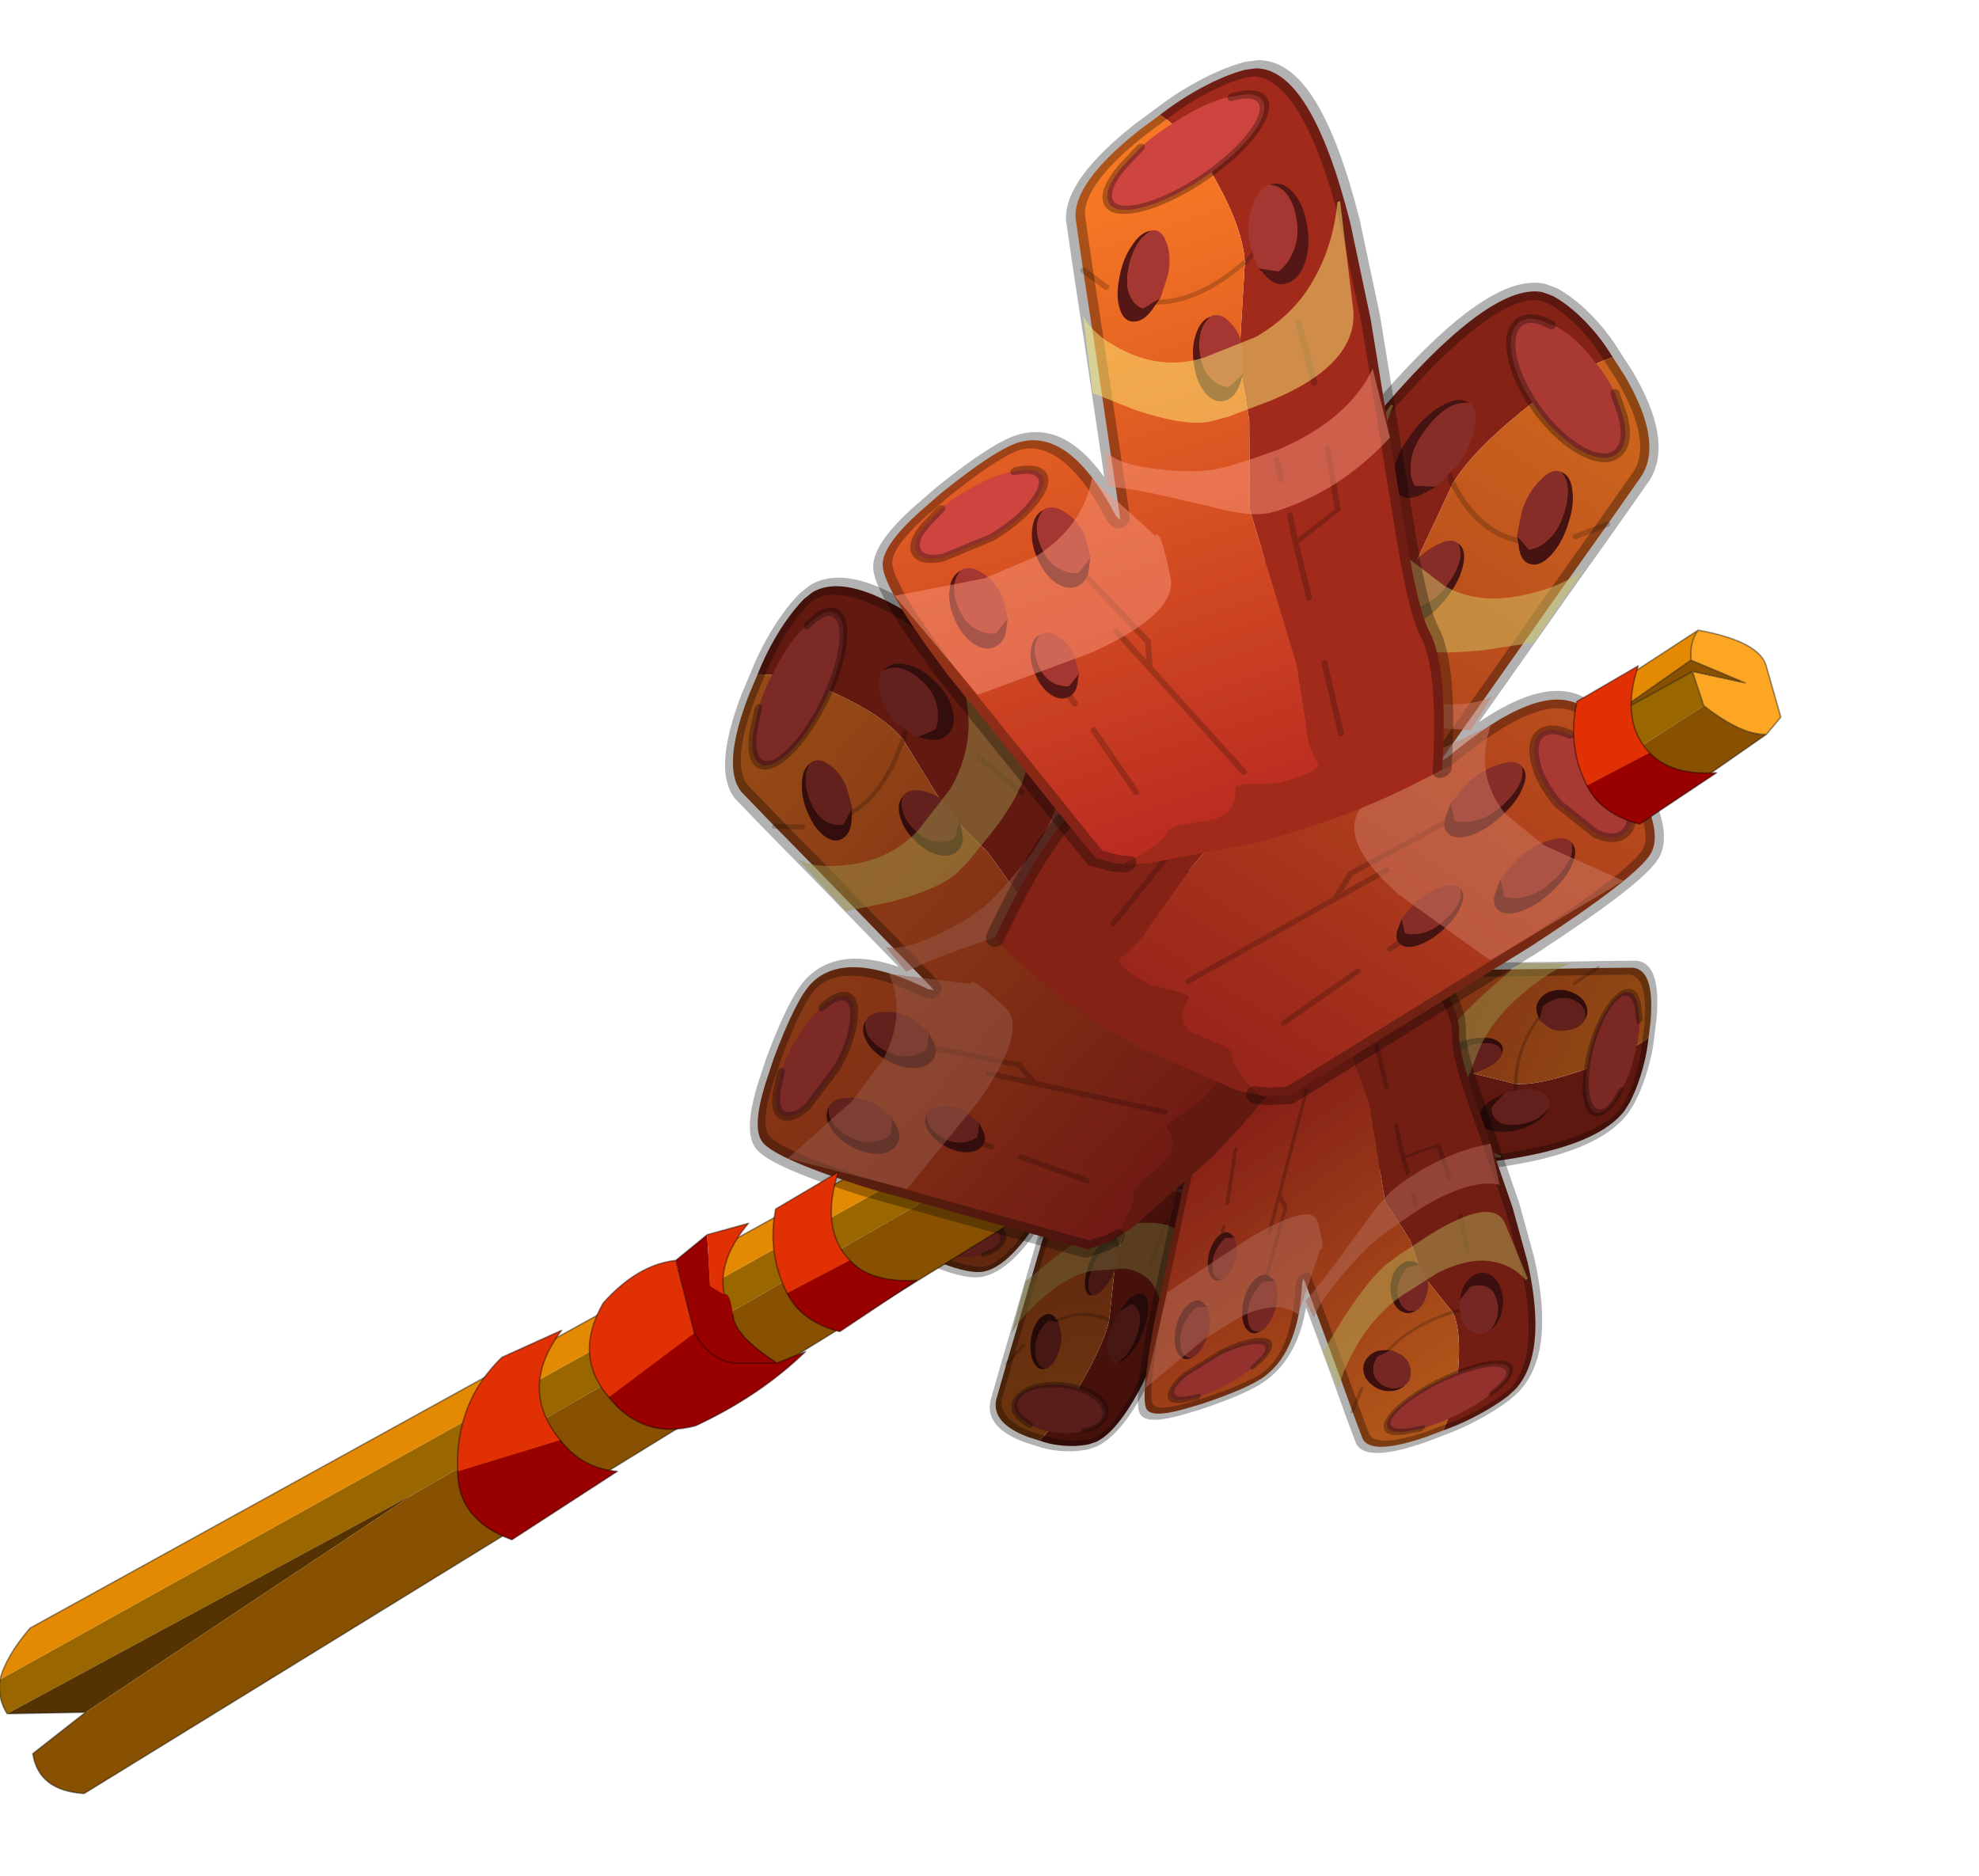 <?xml version="1.0"?>
<svg xmlns="http://www.w3.org/2000/svg" xmlns:xlink="http://www.w3.org/1999/xlink" width="69.4px" height="65.8px"><g transform="matrix(1, 0, 0, 1, -203.3, -127.45)"><use xlink:href="#object-0" width="69.4" height="65.8" transform="matrix(1, 0, 0, 1, 203.3, 127.45)"/></g><defs><g transform="matrix(1, 0, 0, 1, 34.45, 32.85)" id="object-0"><use xlink:href="#object-1" width="8.6" height="7.2" transform="matrix(1, 0, 0, 1, 19.4, -10.75)"/><use xlink:href="#object-2" width="62.95" height="84.4" transform="matrix(0.496, -0.51, -0.202, -0.236, 3.5, 32.95)"/><use xlink:href="#object-54" width="36.75" height="24.5" transform="matrix(1, 0, 0, 1, -34.45, 5.55)"/><use xlink:href="#object-55" width="62.95" height="84.4" transform="matrix(0.813, -0.011, -0.047, 0.608, -16.2, -32.1)"/><use xlink:href="#object-107" width="44.15" height="30.65" transform="matrix(1, 0, 0, 1, -18.4, -9.5)"/></g><g transform="matrix(1, 0, 0, 1, -19.4, 10.75)" id="object-1"><path fill-rule="evenodd" fill="#e38902" stroke="none" d="M19.4 -6.15Q19.35 -6.7 19.65 -7.2L25.1 -10.75Q24.8 -10.35 24.85 -9.7L22 -7.7L19.4 -6.15"/><path fill-rule="evenodd" fill="#996600" stroke="none" d="M19.4 -6.15L22 -7.7L24.9 -9.3L25.3 -8.1L20.1 -4.75Q19.5 -5.5 19.4 -6.15"/><path fill-rule="evenodd" fill="#875101" stroke="none" d="M22 -7.7L24.85 -9.7L26.75 -8.9L24.9 -9.3L22 -7.7M27.5 -7.1L22.4 -3.55Q21.1 -3.65 20.35 -4.5L20.1 -4.75L25.3 -8.1Q26.65 -7.05 27.5 -7.1"/><path fill-rule="evenodd" fill="#fda624" stroke="none" d="M24.85 -9.7Q24.8 -10.35 25.1 -10.75Q27.3 -10.35 27.5 -9.45L28 -7.7L27.5 -7.1Q26.65 -7.05 25.3 -8.1L24.9 -9.3L26.75 -8.9L24.85 -9.7"/><path fill="none" stroke="#000000" stroke-opacity="0.4" stroke-width="0.05" stroke-linecap="round" stroke-linejoin="round" d="M25.1 -10.75L19.65 -7.2Q19.35 -6.7 19.4 -6.15Q19.5 -5.5 20.1 -4.75L20.35 -4.5Q21.1 -3.65 22.4 -3.55L27.5 -7.1L28 -7.7L27.5 -9.45Q27.3 -10.35 25.1 -10.75Q24.8 -10.35 24.85 -9.7L22 -7.7L24.9 -9.3L25.3 -8.1Q26.65 -7.05 27.5 -7.1M24.85 -9.7L26.75 -8.9L24.9 -9.3"/></g><g transform="matrix(1, 0, 0, 1, 29, 52.8)" id="object-2"><use xlink:href="#object-3" width="15.4" height="21.7" transform="matrix(1.513, -1.254, 0.875, 1.951, -29, -10.7)"/><use xlink:href="#object-20" width="15.4" height="21.7" transform="matrix(-1.931, -0.551, -0.594, 2.438, 33.95, -34.3)"/><use xlink:href="#object-37" width="15.4" height="21.7" transform="matrix(1.931, 0.048, -0.08, 2.447, -14.2, -52.8)"/></g><g transform="matrix(1, 0, 0, 1, 10.05, 18.75)" id="object-3"><use xlink:href="#object-4" width="20.65" height="34.7" transform="matrix(0.586, -0.175, 0.095, 0.522, -10.05, -15.15)"/></g><g transform="matrix(1, 0, 0, 1, 14.85, 32.85)" id="object-4"><use xlink:href="#object-5" width="29.5" height="49.55" transform="matrix(0.7, 0, 0, 0.7, -14.85, -32.85)"/><use xlink:href="#object-7" width="3.95" height="5.6" transform="matrix(0.603, -0.191, 0.191, 0.603, -6.05, -25.9)"/><use xlink:href="#object-9" width="3.95" height="5.6" transform="matrix(0.52, -0.359, 0.359, 0.52, -3.85, -20.8)"/><use xlink:href="#object-11" width="3.95" height="5.6" transform="matrix(0.445, -0.452, 0.452, 0.445, -13.3, -12.2)"/><use xlink:href="#object-13" width="3.95" height="5.6" transform="matrix(0.445, -0.452, 0.452, 0.445, -10.15, -13.9)"/><use xlink:href="#object-15" width="3.95" height="5.6" transform="matrix(0.366, -0.372, 0.372, 0.366, -10.3, -8.7)"/><use xlink:href="#object-17" width="18.35" height="17.5" transform="matrix(1, 0, 0, 1, -14.15, -25.55)"/><use xlink:href="#object-18" width="3.95" height="5.6" transform="matrix(-0.67, -0.314, -0.314, 0.67, 2.9, -26.1)"/></g><g transform="matrix(1, 0, 0, 1, 0.5, 0.5)" id="object-5"><use xlink:href="#object-6" width="29.5" height="49.55" transform="matrix(1, 0, 0, 1, -0.5, -0.5)"/></g><g transform="matrix(1, 0, 0, 1, 0.5, 0.5)" id="object-6"><path fill-rule="evenodd" fill="#46110b" stroke="none" d="M22.4 16.85L23 21L22.4 16.85M16 1.4Q16.95 0.85 17.8 0.55Q19.3 0 20.55 0L21.15 0.1Q24 1.1 25.45 11.5L26.15 17.9L27.1 31.05Q27.5 37.05 28.05 38.65Q28.9 41.25 28.2 47.6L27.7 47.75L26.45 48.1L25.2 48.4L23.35 48.75L21.85 48.9L20.5 49L18.55 49.05L18.25 49.05L12.6 48.5L11.55 48.2L11.55 48.1Q13.7 47.35 13.75 46.9Q13.8 46.65 14.5 46.65L16.15 46.85Q17.45 46.85 17.45 45.15L17.9 45.15L19.7 45.65Q21.8 45.65 21.8 45.15Q21.35 43.9 21.35 43.1L21.05 38.5L19.2 27.9L19.5 22.2L19.2 18.2L19.85 12.15L19.9 12.15L19.85 12.1Q19.85 10 18.7 6.65Q17.55 3.25 16 1.4M22.15 10.1L19.9 12.15L22.15 10.1M20.75 25.15L20.95 26.55L20.75 25.15M23.45 25.3L23.75 29.4L21.45 30.75L21.25 28.9L21.45 30.75L23.75 29.4L23.45 25.3M21.45 30.75L21.95 34.5L21.45 30.75M22.5 38.8L23.1 43.6L22.5 38.8"/><path fill-rule="evenodd" fill="#330c0c" stroke="none" d="M11.55 48.2L11.4 48.15L11.55 48.1L11.55 48.2"/><path fill-rule="evenodd" fill="url(#gradient-L5bb96bde12e7f17d6d865e59b8a4216f)" stroke="none" d="M11.4 48.15L11.3 48.1L10.95 47.95L10.05 47.35L9.95 47.3L9.65 46.7L9.25 45.9L2.95 33.15Q0 26.8 0 25.2Q0 23.8 2.55 22.1L3.35 21.55Q6.35 19.7 7.55 19.7Q10.2 19.7 12.25 26L12.45 26.35L12.45 26L11.75 14.5L11.45 9.9L11.25 6.5Q11.25 4.2 14.9 2L16 1.4Q17.55 3.25 18.7 6.65Q19.85 10 19.85 12.1L19.85 12.15L19.2 18.2L19.5 22.2L19.2 27.9L21.05 38.5L21.35 43.1Q21.35 43.9 21.8 45.15Q21.8 45.65 19.7 45.65L17.9 45.15L17.45 45.15Q17.45 46.85 16.15 46.85L14.5 46.65Q13.8 46.65 13.75 46.9Q13.7 47.35 11.55 48.1L11.4 48.15M12.6 11.4L11.45 9.9L12.6 11.4M19.85 12.15Q17.15 14 14.9 13.1Q17.15 14 19.85 12.15M10.05 28.55L13.45 34.5L13.45 36.2L11.85 33.3L13.45 36.2L13.45 34.5L10.05 28.55M12.3 43.85L10.3 39.15L12.3 43.85M9.45 37.2L8.7 35.45L9.45 37.2M13.45 36.2L17.95 44.4L13.45 36.2"/><path fill-rule="evenodd" fill="url(#gradient-L9ca5e3ad6ebfd82ebe9910071602d969)" stroke="none" d="M19.85 12.1L19.9 12.15L19.85 12.15L19.85 12.1"/><path fill="none" stroke="#000000" stroke-opacity="0.2" stroke-width="0.3" stroke-linecap="round" stroke-linejoin="round" d="M23 21L22.4 16.85M19.9 12.15L22.15 10.1M11.45 9.9L12.6 11.4M19.85 12.15L19.9 12.15M14.9 13.1Q17.15 14 19.85 12.15M11.85 33.3L13.45 36.2L13.45 34.5L10.05 28.55M10.3 39.15L12.3 43.85M8.7 35.45L9.45 37.2M17.95 44.4L13.45 36.2M20.95 26.55L20.75 25.15M21.25 28.9L21.45 30.75L23.75 29.4L23.45 25.3M21.95 34.5L21.45 30.75M23.1 43.6L22.5 38.8"/><path fill="none" stroke="#000000" stroke-opacity="0.302" stroke-width="1" stroke-linecap="round" stroke-linejoin="round" d="M16 1.4Q16.95 0.85 17.8 0.55Q19.3 0 20.55 0L21.15 0.1Q24 1.1 25.45 11.5L26.15 17.9L27.1 31.05Q27.5 37.05 28.05 38.65Q28.9 41.25 28.2 47.6M11.55 48.2L11.4 48.15L11.3 48.1L10.95 47.95L10.05 47.35L9.95 47.3L9.65 46.7L9.25 45.9L2.95 33.15Q0 26.8 0 25.2Q0 23.8 2.55 22.1L3.35 21.55Q6.35 19.7 7.55 19.7Q10.2 19.7 12.25 26L12.45 26.35L12.45 26L11.75 14.5L11.45 9.9L11.25 6.5Q11.25 4.2 14.9 2L16 1.4"/><path fill-rule="evenodd" fill="#591e1a" stroke="none" d="M19.8 1.5Q21.15 1.5 21.4 2.35Q21.6 3.2 20.55 4.35Q19.5 5.45 17.75 6.25Q16 7 14.6 6.95Q13.2 6.85 13 6Q12.8 5.15 13.85 4.05L14.85 3.15Q15.65 2.55 16.65 2.15Q18.4 1.35 19.75 1.45L19.8 1.5"/><path fill="none" stroke="#000000" stroke-opacity="0.302" stroke-width="0.5" stroke-linecap="round" stroke-linejoin="round" d="M19.8 1.5Q21.15 1.5 21.4 2.35Q21.6 3.2 20.55 4.35Q19.5 5.45 17.75 6.25Q16 7 14.6 6.95Q13.2 6.85 13 6Q12.8 5.15 13.85 4.05L14.85 3.15"/><path fill-rule="evenodd" fill="#591e1a" stroke="none" d="M7.2 21.45Q8.35 21.55 8.6 22.25Q8.8 22.95 7.95 23.85Q7.15 24.7 5.75 25.25L3.15 25.7Q2.05 25.6 1.8 24.9Q1.55 24.15 2.4 23.3L3.2 22.6Q3.8 22.15 4.65 21.85Q6.05 21.3 7.2 21.45"/><path fill="none" stroke="#000000" stroke-opacity="0.302" stroke-width="0.5" stroke-linecap="round" stroke-linejoin="round" d="M7.2 21.45Q8.35 21.55 8.6 22.25Q8.8 22.95 7.95 23.85Q7.15 24.7 5.75 25.25L3.15 25.7Q2.05 25.6 1.8 24.9Q1.55 24.15 2.4 23.3L3.2 22.6"/></g><linearGradient gradientTransform="matrix(0.002, 0.025, -0.013, 0.001, 10.5, 26.5)" gradientUnits="userSpaceOnUse" spreadMethod="pad" id="gradient-L5bb96bde12e7f17d6d865e59b8a4216f" x1="-819.2" x2="819.2"><stop offset="0" stop-color="#6b340f" stop-opacity="1"/><stop offset="1" stop-color="#51130e" stop-opacity="1"/></linearGradient><linearGradient gradientTransform="matrix(-0.003, -0.024, 0.03, -0.004, 25.15, 24.1)" gradientUnits="userSpaceOnUse" spreadMethod="pad" id="gradient-L9ca5e3ad6ebfd82ebe9910071602d969" x1="-819.2" x2="819.2"><stop offset="0" stop-color="#3d2635" stop-opacity="1"/><stop offset="1" stop-color="#584551" stop-opacity="1"/></linearGradient><g transform="matrix(1, 0, 0, 1, 0, 0)" id="object-7"><use xlink:href="#object-8" width="3.95" height="5.6" transform="matrix(1, 0, 0, 1, 0, 0)"/></g><g transform="matrix(1, 0, 0, 1, 0, 0)" id="object-8"><path fill-rule="evenodd" fill="#240a08" stroke="none" d="M3.55 0.15Q3.15 0.1 2.65 0.4Q1.95 0.9 1.45 1.8Q0.9 2.7 0.85 3.55Q0.8 4.4 1.15 4.9L2.2 4.85L2.25 4.85L1.75 5.2Q0.95 5.8 0.45 5.5Q-0.1 5.2 0 4.2Q0.1 3.2 0.75 2.1Q1.4 0.95 2.2 0.4Q3 -0.2 3.55 0.15"/><path fill-rule="evenodd" fill="#471714" stroke="none" d="M2.2 4.85L1.15 4.9Q0.8 4.4 0.85 3.55Q0.9 2.7 1.45 1.8Q1.95 0.9 2.65 0.4Q3.15 0.1 3.55 0.15L3.6 0.15Q4.05 0.45 3.95 1.4Q3.9 2.4 3.25 3.55L2.35 4.75L2.2 4.85"/><path fill-rule="evenodd" fill="#1e141c" stroke="none" d="M2.25 4.85L2.2 4.85L2.35 4.75L2.25 4.85M3.6 0.15L3.55 0.15L3.6 0.15"/></g><g transform="matrix(1, 0, 0, 1, 0, 0)" id="object-9"><use xlink:href="#object-10" width="3.95" height="5.6" transform="matrix(1, 0, 0, 1, 0, 0)"/></g><g transform="matrix(1, 0, 0, 1, 0, 0)" id="object-10"><path fill-rule="evenodd" fill="#240a08" stroke="none" d="M3.55 0.15Q3.15 0.1 2.65 0.4Q1.95 0.9 1.45 1.8Q0.9 2.7 0.85 3.55Q0.8 4.4 1.15 4.9L2.2 4.85L2.25 4.85L1.75 5.2Q0.95 5.8 0.45 5.5Q-0.1 5.2 0 4.2Q0.1 3.2 0.75 2.1Q1.4 0.95 2.2 0.4Q3 -0.2 3.55 0.15"/><path fill-rule="evenodd" fill="#471714" stroke="none" d="M2.2 4.85L1.15 4.9Q0.8 4.4 0.85 3.55Q0.9 2.7 1.45 1.8Q1.95 0.9 2.65 0.4Q3.15 0.1 3.55 0.15L3.6 0.15Q4.05 0.45 3.95 1.4Q3.9 2.4 3.25 3.55L2.35 4.75L2.2 4.85"/><path fill-rule="evenodd" fill="#1e141c" stroke="none" d="M2.25 4.85L2.2 4.85L2.35 4.75L2.25 4.85M3.6 0.15L3.55 0.15L3.6 0.15"/></g><g transform="matrix(1, 0, 0, 1, 0, 0)" id="object-11"><use xlink:href="#object-12" width="3.95" height="5.6" transform="matrix(1, 0, 0, 1, 0, 0)"/></g><g transform="matrix(1, 0, 0, 1, 0, 0)" id="object-12"><path fill-rule="evenodd" fill="#240a08" stroke="none" d="M3.55 0.15Q3.15 0.1 2.65 0.4Q1.95 0.9 1.45 1.8Q0.9 2.7 0.85 3.55Q0.8 4.4 1.15 4.9L2.2 4.85L2.25 4.85L1.75 5.2Q0.95 5.8 0.45 5.5Q-0.1 5.2 0 4.2Q0.1 3.2 0.75 2.1Q1.4 0.95 2.2 0.4Q3 -0.2 3.55 0.15"/><path fill-rule="evenodd" fill="#471714" stroke="none" d="M2.2 4.85L1.15 4.9Q0.8 4.4 0.85 3.55Q0.9 2.7 1.45 1.8Q1.95 0.9 2.65 0.4Q3.15 0.1 3.55 0.15L3.6 0.15Q4.05 0.45 3.95 1.4Q3.9 2.4 3.25 3.55L2.35 4.75L2.2 4.85"/><path fill-rule="evenodd" fill="#1e141c" stroke="none" d="M2.25 4.85L2.2 4.85L2.35 4.75L2.25 4.85M3.6 0.15L3.55 0.15L3.6 0.15"/></g><g transform="matrix(1, 0, 0, 1, 0, 0)" id="object-13"><use xlink:href="#object-14" width="3.95" height="5.6" transform="matrix(1, 0, 0, 1, 0, 0)"/></g><g transform="matrix(1, 0, 0, 1, 0, 0)" id="object-14"><path fill-rule="evenodd" fill="#240a08" stroke="none" d="M3.55 0.15Q3.15 0.1 2.65 0.4Q1.95 0.9 1.45 1.8Q0.9 2.7 0.85 3.55Q0.8 4.4 1.15 4.9L2.2 4.85L2.25 4.85L1.75 5.2Q0.95 5.8 0.45 5.5Q-0.1 5.2 0 4.2Q0.1 3.2 0.75 2.1Q1.4 0.95 2.2 0.4Q3 -0.2 3.55 0.15"/><path fill-rule="evenodd" fill="#471714" stroke="none" d="M2.2 4.85L1.15 4.9Q0.8 4.4 0.85 3.55Q0.9 2.7 1.45 1.8Q1.95 0.9 2.65 0.4Q3.15 0.1 3.55 0.15L3.6 0.15Q4.05 0.45 3.95 1.4Q3.9 2.4 3.25 3.55L2.35 4.75L2.2 4.85"/><path fill-rule="evenodd" fill="#1e141c" stroke="none" d="M2.25 4.85L2.2 4.85L2.35 4.75L2.25 4.85M3.6 0.15L3.55 0.15L3.6 0.15"/></g><g transform="matrix(1, 0, 0, 1, 0, 0)" id="object-15"><use xlink:href="#object-16" width="3.95" height="5.6" transform="matrix(1, 0, 0, 1, 0, 0)"/></g><g transform="matrix(1, 0, 0, 1, 0, 0)" id="object-16"><path fill-rule="evenodd" fill="#240a08" stroke="none" d="M3.55 0.15Q3.15 0.1 2.65 0.4Q1.95 0.9 1.45 1.8Q0.9 2.7 0.85 3.55Q0.8 4.4 1.15 4.9L2.2 4.85L2.25 4.85L1.75 5.2Q0.95 5.8 0.45 5.5Q-0.1 5.2 0 4.2Q0.1 3.2 0.75 2.1Q1.4 0.95 2.2 0.4Q3 -0.2 3.55 0.15"/><path fill-rule="evenodd" fill="#471714" stroke="none" d="M2.2 4.85L1.15 4.9Q0.8 4.4 0.85 3.55Q0.9 2.7 1.45 1.8Q1.95 0.9 2.65 0.4Q3.15 0.1 3.55 0.15L3.6 0.15Q4.05 0.45 3.95 1.4Q3.9 2.4 3.25 3.55L2.35 4.75L2.2 4.85"/><path fill-rule="evenodd" fill="#1e141c" stroke="none" d="M2.25 4.85L2.2 4.85L2.35 4.75L2.25 4.85M3.6 0.15L3.55 0.15L3.6 0.15"/></g><g transform="matrix(1, 0, 0, 1, 14.15, 25.55)" id="object-17"><path fill-rule="evenodd" fill="#6d4135" fill-opacity="0.498" stroke="none" d="M3.75 -17.75L4.2 -14.5Q2.45 -12.9 0.4 -12.65L0 -12.6L-0.3 -12.6Q-1.05 -12.6 -2.65 -13.7L-3.4 -14.15Q-5 -15.2 -6.15 -15.7L-6.15 -17.3Q-5.75 -16.55 -4.25 -15.85Q-2.8 -15.15 -1.8 -15.15L-0.85 -15.2L0.15 -15.3Q2.75 -15.8 3.75 -17.75"/><path fill-rule="evenodd" fill="#6e6834" fill-opacity="0.502" stroke="none" d="M3 -25.55L3.2 -20.55Q3.2 -18.1 -0.05 -17.55L-1.6 -17.35L-2.25 -17.35Q-3.15 -17.4 -4.95 -18.75L-6.2 -19.8L-6.45 -20L-6.6 -23.55Q-6.3 -22.55 -5.2 -21.5Q-3.95 -20.3 -2.6 -20.25L-2.35 -20.25L-0.4 -20.55Q1.1 -21.1 1.9 -22.5Q2.65 -23.75 2.9 -25.55L3 -25.55"/><path fill-rule="evenodd" fill="#6d4135" fill-opacity="0.498" stroke="none" d="M-8.95 -13.45Q-7.15 -14.2 -6.7 -16.25L-4.55 -12.95Q-4.35 -13.3 -4.1 -10.85Q-4 -9.3 -6.9 -8.6L-7.1 -8.55L-11.2 -8.05L-11.4 -8.05L-14.15 -13.4L-10.85 -13.1L-8.95 -13.45"/></g><g transform="matrix(1, 0, 0, 1, 0, 0)" id="object-18"><use xlink:href="#object-19" width="3.95" height="5.6" transform="matrix(1, 0, 0, 1, 0, 0)"/></g><g transform="matrix(1, 0, 0, 1, 0, 0)" id="object-19"><path fill-rule="evenodd" fill="#240a08" stroke="none" d="M3.55 0.15Q3.15 0.1 2.65 0.4Q1.95 0.9 1.45 1.8Q0.9 2.7 0.85 3.55Q0.8 4.4 1.15 4.9L2.2 4.85L2.25 4.85L1.75 5.2Q0.95 5.8 0.45 5.5Q-0.1 5.2 0 4.2Q0.1 3.2 0.75 2.1Q1.4 0.95 2.2 0.4Q3 -0.2 3.55 0.15"/><path fill-rule="evenodd" fill="#471714" stroke="none" d="M2.2 4.85L1.15 4.9Q0.8 4.4 0.85 3.55Q0.9 2.7 1.45 1.8Q1.95 0.9 2.65 0.4Q3.15 0.1 3.55 0.15L3.6 0.15Q4.05 0.45 3.95 1.4Q3.9 2.4 3.25 3.55L2.35 4.75L2.2 4.85"/><path fill-rule="evenodd" fill="#1e141c" stroke="none" d="M2.25 4.85L2.2 4.85L2.35 4.75L2.25 4.85M3.6 0.15L3.55 0.15L3.6 0.15"/></g><g transform="matrix(1, 0, 0, 1, 10.05, 18.75)" id="object-20"><use xlink:href="#object-21" width="20.65" height="34.7" transform="matrix(0.586, -0.175, 0.095, 0.522, -10.05, -15.15)"/></g><g transform="matrix(1, 0, 0, 1, 14.85, 32.85)" id="object-21"><use xlink:href="#object-22" width="29.5" height="49.55" transform="matrix(0.7, 0, 0, 0.7, -14.85, -32.85)"/><use xlink:href="#object-24" width="3.95" height="5.6" transform="matrix(0.603, -0.191, 0.191, 0.603, -6.05, -25.9)"/><use xlink:href="#object-26" width="3.95" height="5.6" transform="matrix(0.52, -0.359, 0.359, 0.52, -3.85, -20.8)"/><use xlink:href="#object-28" width="3.95" height="5.6" transform="matrix(0.445, -0.452, 0.452, 0.445, -13.3, -12.2)"/><use xlink:href="#object-30" width="3.95" height="5.6" transform="matrix(0.445, -0.452, 0.452, 0.445, -10.15, -13.9)"/><use xlink:href="#object-32" width="3.95" height="5.6" transform="matrix(0.366, -0.372, 0.372, 0.366, -10.3, -8.7)"/><use xlink:href="#object-34" width="18.35" height="17.5" transform="matrix(1, 0, 0, 1, -14.15, -25.55)"/><use xlink:href="#object-35" width="3.95" height="5.6" transform="matrix(-0.67, -0.314, -0.314, 0.67, 2.9, -26.1)"/></g><g transform="matrix(1, 0, 0, 1, 0.5, 0.5)" id="object-22"><use xlink:href="#object-23" width="29.5" height="49.55" transform="matrix(1, 0, 0, 1, -0.5, -0.5)"/></g><g transform="matrix(1, 0, 0, 1, 0.5, 0.5)" id="object-23"><path fill-rule="evenodd" fill="#5f180f" stroke="none" d="M22.4 16.85L23 21L22.4 16.85M16 1.4Q16.95 0.85 17.8 0.55Q19.3 0 20.55 0L21.15 0.1Q24 1.1 25.45 11.5L26.15 17.9L27.1 31.05Q27.5 37.05 28.05 38.65Q28.9 41.25 28.2 47.6L27.7 47.75L26.45 48.1L25.2 48.4L23.35 48.75L21.85 48.9L20.5 49L18.55 49.05L18.25 49.05L12.6 48.5L11.55 48.2L11.55 48.1Q13.7 47.35 13.75 46.9Q13.8 46.65 14.5 46.65L16.15 46.85Q17.45 46.85 17.45 45.15L17.9 45.15L19.7 45.65Q21.8 45.65 21.8 45.15Q21.35 43.9 21.35 43.1L21.05 38.5L19.2 27.9L19.5 22.2L19.2 18.2L19.85 12.15L19.9 12.15L19.85 12.1Q19.85 10 18.7 6.65Q17.55 3.25 16 1.4M22.15 10.1L19.9 12.15L22.15 10.1M20.75 25.15L20.95 26.55L20.75 25.15M23.45 25.3L23.75 29.4L21.45 30.75L21.25 28.9L21.45 30.75L23.75 29.4L23.45 25.3M21.45 30.75L21.95 34.5L21.45 30.75M22.5 38.8L23.1 43.6L22.5 38.8"/><path fill-rule="evenodd" fill="#451010" stroke="none" d="M11.55 48.2L11.4 48.15L11.55 48.1L11.55 48.2"/><path fill-rule="evenodd" fill="url(#gradient-L3fed3474860bbed669ff2592a65566db)" stroke="none" d="M11.4 48.15L11.3 48.1L10.95 47.95L10.05 47.35L9.95 47.3L9.65 46.7L9.25 45.9L2.95 33.15Q0 26.8 0 25.2Q0 23.8 2.55 22.1L3.35 21.55Q6.35 19.7 7.55 19.7Q10.2 19.7 12.25 26L12.45 26.35L12.45 26L11.75 14.5L11.45 9.9L11.25 6.5Q11.25 4.2 14.9 2L16 1.4Q17.55 3.25 18.7 6.65Q19.85 10 19.85 12.1L19.85 12.15L19.2 18.2L19.5 22.2L19.2 27.9L21.05 38.5L21.35 43.1Q21.35 43.9 21.8 45.15Q21.8 45.65 19.7 45.65L17.9 45.15L17.45 45.15Q17.45 46.85 16.15 46.85L14.5 46.65Q13.8 46.65 13.75 46.9Q13.7 47.35 11.55 48.1L11.4 48.15M12.6 11.4L11.45 9.9L12.6 11.4M19.85 12.15Q17.15 14 14.9 13.1Q17.15 14 19.85 12.15M10.05 28.55L13.45 34.5L13.45 36.2L11.85 33.3L13.45 36.2L13.45 34.5L10.05 28.55M12.3 43.85L10.3 39.15L12.3 43.85M9.45 37.2L8.7 35.45L9.45 37.2M13.45 36.2L17.95 44.4L13.45 36.2"/><path fill-rule="evenodd" fill="url(#gradient-La061ee2dd9d4e9bd0d031a70245ed69e)" stroke="none" d="M19.85 12.1L19.9 12.15L19.85 12.15L19.85 12.1"/><path fill="none" stroke="#000000" stroke-opacity="0.2" stroke-width="0.3" stroke-linecap="round" stroke-linejoin="round" d="M23 21L22.4 16.85M19.9 12.15L22.15 10.1M11.45 9.9L12.6 11.4M19.85 12.15L19.9 12.15M14.9 13.1Q17.15 14 19.85 12.15M11.85 33.3L13.45 36.2L13.45 34.5L10.05 28.55M10.3 39.15L12.3 43.85M8.7 35.45L9.45 37.2M17.95 44.4L13.45 36.2M20.95 26.55L20.75 25.15M21.25 28.9L21.45 30.75L23.75 29.4L23.45 25.3M21.95 34.5L21.45 30.75M23.1 43.6L22.5 38.8"/><path fill="none" stroke="#000000" stroke-opacity="0.302" stroke-width="1" stroke-linecap="round" stroke-linejoin="round" d="M16 1.4Q16.95 0.85 17.8 0.55Q19.3 0 20.55 0L21.15 0.1Q24 1.1 25.45 11.5L26.15 17.9L27.1 31.05Q27.5 37.05 28.05 38.65Q28.9 41.25 28.2 47.6M11.55 48.2L11.4 48.15L11.3 48.1L10.95 47.95L10.05 47.35L9.95 47.3L9.65 46.7L9.25 45.9L2.95 33.15Q0 26.8 0 25.2Q0 23.8 2.55 22.1L3.35 21.55Q6.35 19.7 7.55 19.7Q10.2 19.7 12.25 26L12.45 26.35L12.45 26L11.75 14.5L11.45 9.9L11.25 6.5Q11.25 4.2 14.9 2L16 1.4"/><path fill-rule="evenodd" fill="#792824" stroke="none" d="M19.8 1.5Q21.15 1.5 21.4 2.35Q21.6 3.2 20.55 4.35Q19.5 5.45 17.75 6.25Q16 7 14.6 6.95Q13.2 6.85 13 6Q12.8 5.15 13.85 4.05L14.85 3.15Q15.65 2.55 16.65 2.15Q18.4 1.35 19.75 1.45L19.8 1.5"/><path fill="none" stroke="#000000" stroke-opacity="0.302" stroke-width="0.5" stroke-linecap="round" stroke-linejoin="round" d="M19.8 1.5Q21.15 1.5 21.4 2.35Q21.6 3.2 20.55 4.35Q19.5 5.45 17.75 6.25Q16 7 14.6 6.95Q13.2 6.85 13 6Q12.8 5.15 13.85 4.05L14.85 3.15"/><path fill-rule="evenodd" fill="#792824" stroke="none" d="M7.2 21.45Q8.35 21.55 8.6 22.25Q8.8 22.95 7.95 23.85Q7.15 24.7 5.75 25.25L3.15 25.7Q2.05 25.6 1.8 24.9Q1.55 24.15 2.4 23.3L3.2 22.6Q3.8 22.15 4.65 21.85Q6.05 21.3 7.2 21.45"/><path fill="none" stroke="#000000" stroke-opacity="0.302" stroke-width="0.5" stroke-linecap="round" stroke-linejoin="round" d="M7.2 21.45Q8.35 21.55 8.6 22.25Q8.8 22.95 7.95 23.85Q7.15 24.7 5.75 25.25L3.15 25.7Q2.05 25.6 1.8 24.9Q1.55 24.15 2.4 23.3L3.2 22.6"/></g><linearGradient gradientTransform="matrix(0.002, 0.025, -0.013, 0.001, 10.5, 26.5)" gradientUnits="userSpaceOnUse" spreadMethod="pad" id="gradient-L3fed3474860bbed669ff2592a65566db" x1="-819.2" x2="819.2"><stop offset="0" stop-color="#914714" stop-opacity="1"/><stop offset="1" stop-color="#6e1a13" stop-opacity="1"/></linearGradient><linearGradient gradientTransform="matrix(-0.003, -0.024, 0.03, -0.004, 25.15, 24.1)" gradientUnits="userSpaceOnUse" spreadMethod="pad" id="gradient-La061ee2dd9d4e9bd0d031a70245ed69e" x1="-819.2" x2="819.2"><stop offset="0" stop-color="#533548" stop-opacity="1"/><stop offset="1" stop-color="#785e6f" stop-opacity="1"/></linearGradient><g transform="matrix(1, 0, 0, 1, 0, 0)" id="object-24"><use xlink:href="#object-25" width="3.95" height="5.6" transform="matrix(1, 0, 0, 1, 0, 0)"/></g><g transform="matrix(1, 0, 0, 1, 0, 0)" id="object-25"><path fill-rule="evenodd" fill="#310d0c" stroke="none" d="M3.55 0.15Q3.15 0.1 2.65 0.4Q1.95 0.9 1.45 1.8Q0.9 2.7 0.85 3.55Q0.8 4.4 1.15 4.9L2.2 4.85L2.25 4.85L1.75 5.2Q0.95 5.8 0.45 5.5Q-0.1 5.2 0 4.2Q0.1 3.2 0.75 2.1Q1.4 0.95 2.2 0.4Q3 -0.2 3.55 0.15"/><path fill-rule="evenodd" fill="#61201c" stroke="none" d="M2.2 4.85L1.15 4.9Q0.8 4.4 0.85 3.55Q0.9 2.7 1.45 1.8Q1.95 0.9 2.65 0.4Q3.15 0.1 3.55 0.15L3.6 0.15Q4.05 0.45 3.95 1.4Q3.9 2.4 3.25 3.55L2.35 4.75L2.2 4.85"/><path fill-rule="evenodd" fill="#2a1b26" stroke="none" d="M2.25 4.85L2.2 4.85L2.35 4.75L2.25 4.85M3.6 0.15L3.55 0.15L3.6 0.15"/></g><g transform="matrix(1, 0, 0, 1, 0, 0)" id="object-26"><use xlink:href="#object-27" width="3.95" height="5.6" transform="matrix(1, 0, 0, 1, 0, 0)"/></g><g transform="matrix(1, 0, 0, 1, 0, 0)" id="object-27"><path fill-rule="evenodd" fill="#310d0c" stroke="none" d="M3.55 0.15Q3.15 0.1 2.65 0.4Q1.95 0.9 1.45 1.8Q0.9 2.7 0.85 3.55Q0.8 4.4 1.15 4.9L2.2 4.85L2.25 4.85L1.75 5.2Q0.95 5.8 0.45 5.5Q-0.1 5.2 0 4.2Q0.1 3.2 0.75 2.1Q1.4 0.95 2.2 0.4Q3 -0.2 3.55 0.15"/><path fill-rule="evenodd" fill="#61201c" stroke="none" d="M2.2 4.85L1.15 4.9Q0.8 4.4 0.85 3.55Q0.9 2.7 1.45 1.8Q1.95 0.9 2.65 0.4Q3.15 0.1 3.55 0.15L3.6 0.15Q4.05 0.45 3.95 1.4Q3.9 2.4 3.25 3.55L2.35 4.75L2.2 4.85"/><path fill-rule="evenodd" fill="#2a1b26" stroke="none" d="M2.25 4.85L2.2 4.85L2.35 4.75L2.25 4.85M3.6 0.15L3.55 0.15L3.6 0.15"/></g><g transform="matrix(1, 0, 0, 1, 0, 0)" id="object-28"><use xlink:href="#object-29" width="3.95" height="5.6" transform="matrix(1, 0, 0, 1, 0, 0)"/></g><g transform="matrix(1, 0, 0, 1, 0, 0)" id="object-29"><path fill-rule="evenodd" fill="#310d0c" stroke="none" d="M3.55 0.15Q3.15 0.1 2.65 0.4Q1.95 0.9 1.45 1.8Q0.9 2.7 0.85 3.55Q0.8 4.4 1.15 4.9L2.2 4.85L2.25 4.85L1.75 5.2Q0.95 5.8 0.45 5.5Q-0.1 5.2 0 4.2Q0.1 3.2 0.75 2.1Q1.4 0.95 2.2 0.4Q3 -0.2 3.55 0.15"/><path fill-rule="evenodd" fill="#61201c" stroke="none" d="M2.2 4.85L1.15 4.9Q0.8 4.4 0.85 3.55Q0.9 2.7 1.45 1.8Q1.95 0.9 2.65 0.4Q3.15 0.1 3.55 0.15L3.6 0.15Q4.05 0.45 3.95 1.4Q3.9 2.4 3.25 3.55L2.35 4.75L2.2 4.85"/><path fill-rule="evenodd" fill="#2a1b26" stroke="none" d="M2.25 4.85L2.2 4.85L2.35 4.75L2.25 4.85M3.6 0.15L3.55 0.15L3.6 0.15"/></g><g transform="matrix(1, 0, 0, 1, 0, 0)" id="object-30"><use xlink:href="#object-31" width="3.95" height="5.6" transform="matrix(1, 0, 0, 1, 0, 0)"/></g><g transform="matrix(1, 0, 0, 1, 0, 0)" id="object-31"><path fill-rule="evenodd" fill="#310d0c" stroke="none" d="M3.55 0.15Q3.15 0.1 2.65 0.4Q1.95 0.9 1.45 1.8Q0.9 2.7 0.85 3.55Q0.8 4.4 1.15 4.9L2.2 4.85L2.25 4.85L1.75 5.2Q0.95 5.8 0.45 5.5Q-0.1 5.2 0 4.2Q0.1 3.2 0.75 2.1Q1.4 0.95 2.2 0.4Q3 -0.2 3.55 0.15"/><path fill-rule="evenodd" fill="#61201c" stroke="none" d="M2.2 4.85L1.15 4.9Q0.8 4.4 0.85 3.55Q0.9 2.7 1.45 1.8Q1.95 0.9 2.65 0.4Q3.15 0.1 3.55 0.15L3.6 0.15Q4.05 0.45 3.95 1.4Q3.9 2.4 3.25 3.55L2.35 4.75L2.2 4.85"/><path fill-rule="evenodd" fill="#2a1b26" stroke="none" d="M2.25 4.85L2.2 4.85L2.35 4.75L2.25 4.85M3.6 0.15L3.55 0.15L3.6 0.15"/></g><g transform="matrix(1, 0, 0, 1, 0, 0)" id="object-32"><use xlink:href="#object-33" width="3.95" height="5.6" transform="matrix(1, 0, 0, 1, 0, 0)"/></g><g transform="matrix(1, 0, 0, 1, 0, 0)" id="object-33"><path fill-rule="evenodd" fill="#310d0c" stroke="none" d="M3.55 0.15Q3.15 0.1 2.65 0.4Q1.95 0.9 1.45 1.8Q0.9 2.7 0.85 3.55Q0.8 4.4 1.15 4.9L2.2 4.85L2.25 4.85L1.75 5.2Q0.95 5.8 0.45 5.5Q-0.1 5.2 0 4.2Q0.1 3.2 0.75 2.1Q1.4 0.95 2.2 0.4Q3 -0.2 3.55 0.15"/><path fill-rule="evenodd" fill="#61201c" stroke="none" d="M2.2 4.85L1.15 4.9Q0.8 4.4 0.85 3.55Q0.9 2.7 1.45 1.8Q1.95 0.9 2.65 0.4Q3.15 0.1 3.55 0.15L3.6 0.15Q4.05 0.45 3.95 1.4Q3.9 2.4 3.25 3.55L2.35 4.75L2.2 4.85"/><path fill-rule="evenodd" fill="#2a1b26" stroke="none" d="M2.25 4.85L2.2 4.85L2.35 4.75L2.25 4.85M3.6 0.15L3.55 0.15L3.6 0.15"/></g><g transform="matrix(1, 0, 0, 1, 14.15, 25.55)" id="object-34"><path fill-rule="evenodd" fill="#945949" fill-opacity="0.498" stroke="none" d="M3.75 -17.75L4.2 -14.5Q2.45 -12.9 0.4 -12.65L0 -12.6L-0.3 -12.6Q-1.05 -12.6 -2.65 -13.7L-3.4 -14.15Q-5 -15.2 -6.15 -15.7L-6.15 -17.3Q-5.75 -16.55 -4.25 -15.85Q-2.8 -15.15 -1.8 -15.15L-0.85 -15.2L0.15 -15.3Q2.75 -15.8 3.75 -17.75"/><path fill-rule="evenodd" fill="#968d47" fill-opacity="0.502" stroke="none" d="M3 -25.55L3.2 -20.55Q3.2 -18.1 -0.05 -17.55L-1.6 -17.35L-2.25 -17.35Q-3.15 -17.4 -4.95 -18.75L-6.2 -19.8L-6.45 -20L-6.6 -23.55Q-6.3 -22.55 -5.2 -21.5Q-3.95 -20.3 -2.6 -20.25L-2.35 -20.25L-0.4 -20.55Q1.1 -21.1 1.9 -22.5Q2.65 -23.75 2.9 -25.55L3 -25.55"/><path fill-rule="evenodd" fill="#945949" fill-opacity="0.498" stroke="none" d="M-8.95 -13.45Q-7.15 -14.2 -6.7 -16.25L-4.55 -12.95Q-4.35 -13.3 -4.1 -10.85Q-4 -9.3 -6.9 -8.6L-7.1 -8.55L-11.2 -8.05L-11.4 -8.05L-14.15 -13.4L-10.85 -13.1L-8.95 -13.45"/></g><g transform="matrix(1, 0, 0, 1, 0, 0)" id="object-35"><use xlink:href="#object-36" width="3.95" height="5.6" transform="matrix(1, 0, 0, 1, 0, 0)"/></g><g transform="matrix(1, 0, 0, 1, 0, 0)" id="object-36"><path fill-rule="evenodd" fill="#310d0c" stroke="none" d="M3.55 0.15Q3.15 0.1 2.65 0.4Q1.95 0.9 1.45 1.8Q0.9 2.7 0.85 3.55Q0.8 4.4 1.15 4.9L2.2 4.85L2.25 4.85L1.75 5.2Q0.95 5.8 0.45 5.5Q-0.1 5.2 0 4.2Q0.1 3.2 0.75 2.1Q1.4 0.95 2.2 0.4Q3 -0.2 3.55 0.15"/><path fill-rule="evenodd" fill="#61201c" stroke="none" d="M2.2 4.85L1.15 4.9Q0.8 4.4 0.85 3.55Q0.9 2.7 1.45 1.8Q1.95 0.9 2.65 0.4Q3.15 0.1 3.55 0.15L3.6 0.15Q4.05 0.45 3.95 1.4Q3.9 2.4 3.25 3.55L2.35 4.75L2.2 4.85"/><path fill-rule="evenodd" fill="#2a1b26" stroke="none" d="M2.25 4.85L2.2 4.85L2.35 4.75L2.25 4.85M3.6 0.15L3.55 0.15L3.6 0.15"/></g><g transform="matrix(1, 0, 0, 1, 10.05, 18.75)" id="object-37"><use xlink:href="#object-38" width="20.65" height="34.7" transform="matrix(0.586, -0.175, 0.095, 0.522, -10.05, -15.15)"/></g><g transform="matrix(1, 0, 0, 1, 14.85, 32.85)" id="object-38"><use xlink:href="#object-39" width="29.5" height="49.55" transform="matrix(0.7, 0, 0, 0.7, -14.85, -32.85)"/><use xlink:href="#object-41" width="3.95" height="5.6" transform="matrix(0.603, -0.191, 0.191, 0.603, -6.05, -25.9)"/><use xlink:href="#object-43" width="3.95" height="5.6" transform="matrix(0.52, -0.359, 0.359, 0.52, -3.85, -20.8)"/><use xlink:href="#object-45" width="3.95" height="5.6" transform="matrix(0.445, -0.452, 0.452, 0.445, -13.3, -12.2)"/><use xlink:href="#object-47" width="3.95" height="5.6" transform="matrix(0.445, -0.452, 0.452, 0.445, -10.15, -13.9)"/><use xlink:href="#object-49" width="3.95" height="5.6" transform="matrix(0.366, -0.372, 0.372, 0.366, -10.3, -8.7)"/><use xlink:href="#object-51" width="18.35" height="17.5" transform="matrix(1, 0, 0, 1, -14.15, -25.55)"/><use xlink:href="#object-52" width="3.95" height="5.6" transform="matrix(-0.67, -0.314, -0.314, 0.67, 2.9, -26.1)"/></g><g transform="matrix(1, 0, 0, 1, 0.5, 0.5)" id="object-39"><use xlink:href="#object-40" width="29.5" height="49.55" transform="matrix(1, 0, 0, 1, -0.5, -0.5)"/></g><g transform="matrix(1, 0, 0, 1, 0.5, 0.5)" id="object-40"><path fill-rule="evenodd" fill="#731e13" stroke="none" d="M22.4 16.85L23 21L22.4 16.85M16 1.4Q16.95 0.85 17.8 0.55Q19.3 0 20.55 0L21.15 0.1Q24 1.1 25.45 11.5L26.15 17.9L27.1 31.05Q27.5 37.05 28.05 38.65Q28.9 41.25 28.2 47.6L27.7 47.75L26.45 48.1L25.2 48.4L23.35 48.75L21.85 48.9L20.5 49L18.55 49.05L18.25 49.05L12.6 48.5L11.55 48.2L11.55 48.1Q13.7 47.35 13.75 46.9Q13.8 46.65 14.5 46.65L16.15 46.85Q17.45 46.85 17.45 45.15L17.9 45.15L19.7 45.65Q21.8 45.65 21.8 45.15Q21.35 43.9 21.35 43.1L21.05 38.5L19.2 27.9L19.5 22.2L19.2 18.2L19.85 12.15L19.9 12.15L19.85 12.1Q19.85 10 18.7 6.65Q17.55 3.25 16 1.4M22.15 10.1L19.9 12.15L22.15 10.1M20.75 25.15L20.95 26.55L20.75 25.15M23.45 25.3L23.75 29.4L21.45 30.75L21.25 28.9L21.45 30.75L23.75 29.4L23.45 25.3M21.45 30.75L21.95 34.5L21.45 30.75M22.5 38.8L23.1 43.6L22.5 38.8"/><path fill-rule="evenodd" fill="#541414" stroke="none" d="M11.55 48.2L11.4 48.15L11.55 48.1L11.55 48.2"/><path fill-rule="evenodd" fill="url(#gradient-L6eb3de34efe5a246ac30d5b89c5c3772)" stroke="none" d="M11.4 48.15L11.3 48.1L10.95 47.95L10.05 47.35L9.95 47.3L9.65 46.7L9.25 45.9L2.95 33.15Q0 26.8 0 25.2Q0 23.8 2.55 22.1L3.35 21.55Q6.35 19.7 7.55 19.7Q10.2 19.7 12.25 26L12.45 26.35L12.45 26L11.75 14.5L11.45 9.9L11.25 6.5Q11.25 4.2 14.9 2L16 1.4Q17.55 3.25 18.7 6.65Q19.85 10 19.85 12.1L19.85 12.15L19.2 18.2L19.5 22.2L19.2 27.9L21.05 38.5L21.35 43.1Q21.35 43.9 21.8 45.15Q21.8 45.65 19.7 45.65L17.9 45.15L17.45 45.15Q17.45 46.85 16.15 46.85L14.5 46.65Q13.8 46.65 13.75 46.9Q13.7 47.35 11.55 48.1L11.4 48.15M12.6 11.4L11.45 9.9L12.6 11.4M19.85 12.15Q17.15 14 14.9 13.1Q17.15 14 19.85 12.15M10.05 28.55L13.45 34.5L13.45 36.2L11.85 33.3L13.45 36.2L13.45 34.5L10.05 28.55M12.3 43.85L10.3 39.15L12.3 43.85M9.45 37.2L8.7 35.45L9.45 37.2M13.45 36.2L17.95 44.4L13.45 36.2"/><path fill-rule="evenodd" fill="url(#gradient-Led00c4d7f29532e23468d341feee83d4)" stroke="none" d="M19.85 12.1L19.9 12.15L19.85 12.15L19.85 12.1"/><path fill="none" stroke="#000000" stroke-opacity="0.2" stroke-width="0.3" stroke-linecap="round" stroke-linejoin="round" d="M23 21L22.4 16.85M19.9 12.15L22.15 10.1M11.45 9.9L12.6 11.4M19.85 12.15L19.9 12.15M14.9 13.1Q17.15 14 19.85 12.15M11.85 33.3L13.45 36.2L13.45 34.5L10.05 28.55M10.3 39.15L12.3 43.85M8.7 35.45L9.45 37.2M17.95 44.4L13.45 36.2M20.95 26.55L20.75 25.15M21.25 28.9L21.45 30.75L23.75 29.4L23.45 25.3M21.95 34.5L21.45 30.75M23.1 43.6L22.5 38.8"/><path fill="none" stroke="#000000" stroke-opacity="0.302" stroke-width="1" stroke-linecap="round" stroke-linejoin="round" d="M16 1.4Q16.95 0.85 17.8 0.55Q19.3 0 20.55 0L21.15 0.1Q24 1.1 25.45 11.5L26.15 17.9L27.1 31.05Q27.5 37.05 28.05 38.65Q28.9 41.25 28.2 47.6M11.55 48.2L11.4 48.15L11.3 48.1L10.95 47.95L10.05 47.35L9.95 47.3L9.65 46.7L9.25 45.9L2.95 33.15Q0 26.8 0 25.2Q0 23.8 2.55 22.1L3.35 21.55Q6.35 19.7 7.55 19.7Q10.2 19.7 12.25 26L12.45 26.35L12.45 26L11.75 14.5L11.45 9.9L11.25 6.5Q11.25 4.2 14.9 2L16 1.4"/><path fill-rule="evenodd" fill="#93312c" stroke="none" d="M19.8 1.5Q21.15 1.5 21.4 2.35Q21.6 3.2 20.55 4.35Q19.5 5.45 17.75 6.25Q16 7 14.6 6.95Q13.2 6.85 13 6Q12.8 5.15 13.85 4.05L14.85 3.15Q15.65 2.55 16.65 2.15Q18.4 1.35 19.75 1.45L19.8 1.5"/><path fill="none" stroke="#000000" stroke-opacity="0.302" stroke-width="0.5" stroke-linecap="round" stroke-linejoin="round" d="M19.8 1.5Q21.15 1.5 21.4 2.35Q21.6 3.2 20.55 4.35Q19.5 5.45 17.75 6.25Q16 7 14.6 6.95Q13.2 6.85 13 6Q12.8 5.15 13.85 4.05L14.85 3.15"/><path fill-rule="evenodd" fill="#93312c" stroke="none" d="M7.2 21.45Q8.35 21.55 8.6 22.25Q8.8 22.95 7.95 23.85Q7.15 24.7 5.75 25.25L3.15 25.7Q2.05 25.6 1.8 24.9Q1.55 24.15 2.4 23.3L3.2 22.6Q3.8 22.15 4.65 21.85Q6.05 21.3 7.2 21.45"/><path fill="none" stroke="#000000" stroke-opacity="0.302" stroke-width="0.5" stroke-linecap="round" stroke-linejoin="round" d="M7.2 21.45Q8.35 21.55 8.6 22.25Q8.8 22.95 7.95 23.85Q7.15 24.7 5.75 25.25L3.15 25.7Q2.05 25.6 1.8 24.9Q1.55 24.15 2.4 23.3L3.2 22.6"/></g><linearGradient gradientTransform="matrix(0.002, 0.025, -0.013, 0.001, 10.5, 26.5)" gradientUnits="userSpaceOnUse" spreadMethod="pad" id="gradient-L6eb3de34efe5a246ac30d5b89c5c3772" x1="-819.2" x2="819.2"><stop offset="0" stop-color="#b05619" stop-opacity="1"/><stop offset="1" stop-color="#862017" stop-opacity="1"/></linearGradient><linearGradient gradientTransform="matrix(-0.003, -0.024, 0.03, -0.004, 25.15, 24.1)" gradientUnits="userSpaceOnUse" spreadMethod="pad" id="gradient-Led00c4d7f29532e23468d341feee83d4" x1="-819.2" x2="819.2"><stop offset="0" stop-color="#654058" stop-opacity="1"/><stop offset="1" stop-color="#917387" stop-opacity="1"/></linearGradient><g transform="matrix(1, 0, 0, 1, 0, 0)" id="object-41"><use xlink:href="#object-42" width="3.95" height="5.6" transform="matrix(1, 0, 0, 1, 0, 0)"/></g><g transform="matrix(1, 0, 0, 1, 0, 0)" id="object-42"><path fill-rule="evenodd" fill="#3c100f" stroke="none" d="M3.55 0.15Q3.15 0.1 2.65 0.4Q1.95 0.9 1.45 1.8Q0.9 2.7 0.85 3.55Q0.8 4.4 1.15 4.9L2.2 4.85L2.25 4.85L1.75 5.2Q0.95 5.8 0.45 5.5Q-0.1 5.2 0 4.2Q0.1 3.2 0.75 2.1Q1.4 0.95 2.2 0.4Q3 -0.2 3.55 0.15"/><path fill-rule="evenodd" fill="#752723" stroke="none" d="M2.2 4.85L1.15 4.9Q0.8 4.4 0.85 3.55Q0.9 2.7 1.45 1.8Q1.95 0.9 2.65 0.4Q3.15 0.1 3.55 0.15L3.6 0.15Q4.05 0.45 3.95 1.4Q3.9 2.4 3.25 3.55L2.35 4.75L2.2 4.85"/><path fill-rule="evenodd" fill="#33212e" stroke="none" d="M2.25 4.85L2.2 4.85L2.35 4.75L2.25 4.85M3.6 0.15L3.55 0.15L3.6 0.15"/></g><g transform="matrix(1, 0, 0, 1, 0, 0)" id="object-43"><use xlink:href="#object-44" width="3.95" height="5.6" transform="matrix(1, 0, 0, 1, 0, 0)"/></g><g transform="matrix(1, 0, 0, 1, 0, 0)" id="object-44"><path fill-rule="evenodd" fill="#3c100f" stroke="none" d="M3.55 0.15Q3.15 0.1 2.65 0.4Q1.95 0.9 1.45 1.8Q0.9 2.7 0.85 3.55Q0.8 4.4 1.15 4.9L2.2 4.85L2.25 4.85L1.75 5.2Q0.95 5.8 0.45 5.5Q-0.1 5.2 0 4.2Q0.1 3.2 0.75 2.1Q1.4 0.95 2.2 0.4Q3 -0.2 3.55 0.15"/><path fill-rule="evenodd" fill="#752723" stroke="none" d="M2.2 4.85L1.15 4.9Q0.8 4.4 0.85 3.55Q0.9 2.7 1.45 1.8Q1.95 0.9 2.65 0.4Q3.15 0.1 3.55 0.15L3.6 0.15Q4.05 0.45 3.95 1.4Q3.9 2.4 3.25 3.55L2.35 4.75L2.2 4.85"/><path fill-rule="evenodd" fill="#33212e" stroke="none" d="M2.25 4.85L2.2 4.85L2.35 4.75L2.25 4.85M3.6 0.15L3.55 0.15L3.6 0.15"/></g><g transform="matrix(1, 0, 0, 1, 0, 0)" id="object-45"><use xlink:href="#object-46" width="3.95" height="5.6" transform="matrix(1, 0, 0, 1, 0, 0)"/></g><g transform="matrix(1, 0, 0, 1, 0, 0)" id="object-46"><path fill-rule="evenodd" fill="#3c100f" stroke="none" d="M3.55 0.15Q3.15 0.1 2.65 0.4Q1.95 0.9 1.45 1.8Q0.9 2.7 0.85 3.55Q0.8 4.4 1.15 4.9L2.2 4.85L2.25 4.85L1.75 5.2Q0.95 5.8 0.45 5.5Q-0.1 5.2 0 4.2Q0.1 3.2 0.75 2.1Q1.4 0.95 2.2 0.4Q3 -0.2 3.55 0.15"/><path fill-rule="evenodd" fill="#752723" stroke="none" d="M2.2 4.85L1.15 4.9Q0.8 4.4 0.85 3.55Q0.9 2.7 1.45 1.8Q1.95 0.9 2.65 0.4Q3.15 0.1 3.55 0.15L3.6 0.15Q4.05 0.45 3.95 1.4Q3.9 2.4 3.25 3.55L2.35 4.75L2.2 4.85"/><path fill-rule="evenodd" fill="#33212e" stroke="none" d="M2.25 4.85L2.2 4.85L2.35 4.75L2.25 4.85M3.6 0.15L3.55 0.15L3.6 0.15"/></g><g transform="matrix(1, 0, 0, 1, 0, 0)" id="object-47"><use xlink:href="#object-48" width="3.95" height="5.6" transform="matrix(1, 0, 0, 1, 0, 0)"/></g><g transform="matrix(1, 0, 0, 1, 0, 0)" id="object-48"><path fill-rule="evenodd" fill="#3c100f" stroke="none" d="M3.55 0.15Q3.15 0.1 2.65 0.4Q1.95 0.9 1.45 1.8Q0.9 2.7 0.85 3.55Q0.8 4.4 1.15 4.9L2.2 4.85L2.25 4.85L1.75 5.2Q0.95 5.8 0.45 5.5Q-0.1 5.2 0 4.2Q0.1 3.2 0.75 2.1Q1.4 0.95 2.2 0.4Q3 -0.2 3.55 0.15"/><path fill-rule="evenodd" fill="#752723" stroke="none" d="M2.2 4.85L1.15 4.9Q0.8 4.4 0.85 3.55Q0.9 2.7 1.45 1.8Q1.95 0.9 2.65 0.4Q3.15 0.1 3.55 0.15L3.6 0.15Q4.05 0.45 3.95 1.4Q3.9 2.4 3.25 3.55L2.35 4.75L2.2 4.85"/><path fill-rule="evenodd" fill="#33212e" stroke="none" d="M2.25 4.85L2.2 4.85L2.35 4.75L2.25 4.85M3.6 0.15L3.55 0.15L3.6 0.15"/></g><g transform="matrix(1, 0, 0, 1, 0, 0)" id="object-49"><use xlink:href="#object-50" width="3.95" height="5.6" transform="matrix(1, 0, 0, 1, 0, 0)"/></g><g transform="matrix(1, 0, 0, 1, 0, 0)" id="object-50"><path fill-rule="evenodd" fill="#3c100f" stroke="none" d="M3.55 0.15Q3.15 0.1 2.65 0.4Q1.95 0.9 1.45 1.8Q0.9 2.7 0.85 3.55Q0.8 4.4 1.15 4.9L2.2 4.85L2.25 4.85L1.75 5.2Q0.95 5.8 0.45 5.5Q-0.1 5.2 0 4.2Q0.1 3.2 0.75 2.1Q1.4 0.95 2.2 0.4Q3 -0.2 3.55 0.15"/><path fill-rule="evenodd" fill="#752723" stroke="none" d="M2.2 4.85L1.15 4.9Q0.8 4.4 0.85 3.55Q0.9 2.7 1.45 1.8Q1.95 0.9 2.65 0.4Q3.15 0.1 3.55 0.15L3.6 0.15Q4.05 0.45 3.95 1.4Q3.9 2.4 3.25 3.55L2.35 4.75L2.2 4.85"/><path fill-rule="evenodd" fill="#33212e" stroke="none" d="M2.25 4.85L2.2 4.85L2.35 4.75L2.25 4.85M3.6 0.15L3.55 0.15L3.6 0.15"/></g><g transform="matrix(1, 0, 0, 1, 14.15, 25.55)" id="object-51"><path fill-rule="evenodd" fill="#b36b59" fill-opacity="0.498" stroke="none" d="M3.75 -17.75L4.2 -14.5Q2.45 -12.9 0.4 -12.65L0 -12.6L-0.3 -12.6Q-1.05 -12.6 -2.65 -13.7L-3.4 -14.15Q-5 -15.2 -6.15 -15.7L-6.15 -17.3Q-5.75 -16.55 -4.25 -15.85Q-2.8 -15.15 -1.8 -15.15L-0.85 -15.2L0.15 -15.3Q2.75 -15.8 3.75 -17.75"/><path fill-rule="evenodd" fill="#b5ab56" fill-opacity="0.502" stroke="none" d="M3 -25.55L3.2 -20.55Q3.2 -18.1 -0.05 -17.55L-1.6 -17.35L-2.25 -17.35Q-3.15 -17.4 -4.95 -18.75L-6.2 -19.8L-6.45 -20L-6.6 -23.55Q-6.3 -22.55 -5.2 -21.5Q-3.95 -20.3 -2.6 -20.25L-2.35 -20.25L-0.4 -20.55Q1.1 -21.1 1.9 -22.5Q2.65 -23.75 2.9 -25.55L3 -25.55"/><path fill-rule="evenodd" fill="#b36b59" fill-opacity="0.498" stroke="none" d="M-8.95 -13.45Q-7.15 -14.2 -6.7 -16.25L-4.55 -12.95Q-4.35 -13.3 -4.1 -10.85Q-4 -9.3 -6.9 -8.6L-7.1 -8.55L-11.2 -8.05L-11.4 -8.05L-14.15 -13.4L-10.85 -13.1L-8.95 -13.45"/></g><g transform="matrix(1, 0, 0, 1, 0, 0)" id="object-52"><use xlink:href="#object-53" width="3.95" height="5.6" transform="matrix(1, 0, 0, 1, 0, 0)"/></g><g transform="matrix(1, 0, 0, 1, 0, 0)" id="object-53"><path fill-rule="evenodd" fill="#3c100f" stroke="none" d="M3.55 0.15Q3.15 0.1 2.65 0.4Q1.95 0.9 1.45 1.8Q0.9 2.7 0.85 3.55Q0.8 4.4 1.15 4.9L2.2 4.85L2.25 4.85L1.75 5.2Q0.95 5.8 0.45 5.5Q-0.1 5.2 0 4.2Q0.1 3.2 0.75 2.1Q1.4 0.95 2.2 0.4Q3 -0.2 3.55 0.15"/><path fill-rule="evenodd" fill="#752723" stroke="none" d="M2.2 4.85L1.15 4.9Q0.8 4.4 0.85 3.55Q0.9 2.7 1.45 1.8Q1.95 0.9 2.65 0.4Q3.15 0.1 3.55 0.15L3.6 0.15Q4.05 0.45 3.95 1.4Q3.9 2.4 3.25 3.55L2.35 4.75L2.2 4.85"/><path fill-rule="evenodd" fill="#33212e" stroke="none" d="M2.25 4.85L2.2 4.85L2.35 4.75L2.25 4.85M3.6 0.15L3.55 0.15L3.6 0.15"/></g><g transform="matrix(1, 0, 0, 1, 34.45, -5.55)" id="object-54"><path fill-rule="evenodd" fill="#996600" stroke="none" d="M-34.2 27.25Q-34.55 26.7 -34.45 26.05L0.9 6.4L1.4 7.3L-19.95 19.55L-34.2 27.25"/><path fill-rule="evenodd" fill="#543201" stroke="none" d="M-34.2 27.25L-19.95 19.55L-31.45 27.2L-34.2 27.25"/><path fill-rule="evenodd" fill="#875101" stroke="none" d="M-19.95 19.55L1.4 7.3L2.3 9.25L-31.5 30.05Q-33.1 29.95 -33.3 28.65L-31.45 27.2L-19.95 19.55"/><path fill-rule="evenodd" fill="#e38902" stroke="none" d="M0.9 6.4L-34.45 26.05Q-34.25 25.25 -33.4 24.25L0.5 5.55L0.9 6.4"/><path fill="none" stroke="#000000" stroke-opacity="0.4" stroke-width="0.05" stroke-linecap="round" stroke-linejoin="round" d="M-34.45 26.05Q-34.55 26.7 -34.2 27.25L-31.45 27.2L-33.3 28.65Q-33.1 29.95 -31.5 30.05L2.3 9.25L1.4 7.3L0.9 6.4L0.5 5.55L-33.4 24.25Q-34.25 25.25 -34.45 26.05"/></g><g transform="matrix(1, 0, 0, 1, 29, 52.8)" id="object-55"><use xlink:href="#object-56" width="15.4" height="21.7" transform="matrix(1.513, -1.254, 0.875, 1.951, -29, -10.7)"/><use xlink:href="#object-73" width="15.4" height="21.7" transform="matrix(-1.931, -0.551, -0.594, 2.438, 33.95, -34.3)"/><use xlink:href="#object-90" width="15.4" height="21.7" transform="matrix(1.931, 0.048, -0.08, 2.447, -14.2, -52.8)"/></g><g transform="matrix(1, 0, 0, 1, 10.05, 18.75)" id="object-56"><use xlink:href="#object-57" width="20.65" height="34.7" transform="matrix(0.586, -0.175, 0.095, 0.522, -10.05, -15.15)"/></g><g transform="matrix(1, 0, 0, 1, 14.85, 32.85)" id="object-57"><use xlink:href="#object-58" width="29.5" height="49.55" transform="matrix(0.7, 0, 0, 0.7, -14.85, -32.85)"/><use xlink:href="#object-60" width="3.95" height="5.6" transform="matrix(0.603, -0.191, 0.191, 0.603, -6.05, -25.9)"/><use xlink:href="#object-62" width="3.95" height="5.6" transform="matrix(0.52, -0.359, 0.359, 0.52, -3.85, -20.8)"/><use xlink:href="#object-64" width="3.95" height="5.6" transform="matrix(0.445, -0.452, 0.452, 0.445, -13.3, -12.2)"/><use xlink:href="#object-66" width="3.95" height="5.6" transform="matrix(0.445, -0.452, 0.452, 0.445, -10.15, -13.9)"/><use xlink:href="#object-68" width="3.95" height="5.6" transform="matrix(0.366, -0.372, 0.372, 0.366, -10.3, -8.7)"/><use xlink:href="#object-70" width="18.35" height="17.5" transform="matrix(1, 0, 0, 1, -14.15, -25.55)"/><use xlink:href="#object-71" width="3.95" height="5.6" transform="matrix(-0.67, -0.314, -0.314, 0.67, 2.9, -26.1)"/></g><g transform="matrix(1, 0, 0, 1, 0.5, 0.5)" id="object-58"><use xlink:href="#object-59" width="29.5" height="49.55" transform="matrix(1, 0, 0, 1, -0.5, -0.5)"/></g><g transform="matrix(1, 0, 0, 1, 0.5, 0.5)" id="object-59"><path fill-rule="evenodd" fill="#621910" stroke="none" d="M22.4 16.85L23 21L22.4 16.85M16 1.4Q16.95 0.85 17.8 0.55Q19.3 0 20.55 0L21.15 0.1Q24 1.1 25.45 11.5L26.15 17.9L27.1 31.05Q27.5 37.05 28.05 38.65Q28.9 41.25 28.2 47.6L27.7 47.75L26.45 48.1L25.2 48.4L23.35 48.75L21.85 48.9L20.5 49L18.55 49.05L18.25 49.05L12.6 48.5L11.55 48.2L11.55 48.1Q13.7 47.35 13.75 46.9Q13.8 46.65 14.5 46.65L16.15 46.85Q17.45 46.85 17.45 45.15L17.9 45.15L19.7 45.65Q21.8 45.65 21.8 45.15Q21.35 43.9 21.35 43.1L21.05 38.5L19.2 27.9L19.5 22.2L19.2 18.2L19.85 12.15L19.9 12.15L19.85 12.1Q19.85 10 18.7 6.65Q17.55 3.25 16 1.4M22.15 10.1L19.9 12.15L22.15 10.1M20.75 25.15L20.95 26.55L20.75 25.15M23.45 25.3L23.75 29.4L21.45 30.75L21.25 28.9L21.45 30.75L23.75 29.4L23.45 25.3M21.45 30.75L21.95 34.5L21.45 30.75M22.5 38.8L23.1 43.6L22.5 38.8"/><path fill-rule="evenodd" fill="#471111" stroke="none" d="M11.55 48.2L11.4 48.15L11.55 48.1L11.55 48.2"/><path fill-rule="evenodd" fill="url(#gradient-L29d9753c455912417be89ab43a3d345e)" stroke="none" d="M11.4 48.15L11.3 48.1L10.95 47.95L10.05 47.35L9.95 47.3L9.65 46.7L9.25 45.9L2.95 33.15Q0 26.8 0 25.2Q0 23.8 2.55 22.1L3.35 21.55Q6.35 19.7 7.55 19.7Q10.2 19.7 12.25 26L12.45 26.35L12.45 26L11.75 14.5L11.45 9.9L11.25 6.5Q11.25 4.2 14.9 2L16 1.4Q17.55 3.25 18.7 6.65Q19.85 10 19.85 12.1L19.85 12.15L19.2 18.2L19.5 22.2L19.2 27.9L21.05 38.5L21.35 43.1Q21.35 43.9 21.8 45.15Q21.8 45.65 19.7 45.65L17.9 45.15L17.45 45.15Q17.45 46.85 16.15 46.85L14.5 46.65Q13.8 46.65 13.75 46.9Q13.7 47.35 11.55 48.1L11.4 48.15M12.6 11.4L11.45 9.9L12.6 11.4M19.85 12.15Q17.15 14 14.9 13.1Q17.15 14 19.85 12.15M10.05 28.55L13.45 34.5L13.45 36.2L11.85 33.3L13.45 36.2L13.45 34.5L10.05 28.55M12.3 43.85L10.3 39.15L12.3 43.85M9.45 37.2L8.7 35.45L9.45 37.2M13.45 36.2L17.95 44.4L13.45 36.2"/><path fill-rule="evenodd" fill="url(#gradient-L15ce682655b08f55c005e5e9ff50824e)" stroke="none" d="M19.85 12.1L19.9 12.15L19.85 12.15L19.85 12.1"/><path fill="none" stroke="#000000" stroke-opacity="0.2" stroke-width="0.3" stroke-linecap="round" stroke-linejoin="round" d="M23 21L22.4 16.85M19.9 12.15L22.15 10.1M11.45 9.9L12.6 11.4M19.85 12.15L19.9 12.15M14.9 13.1Q17.15 14 19.85 12.15M11.85 33.3L13.45 36.2L13.45 34.5L10.05 28.55M10.3 39.15L12.3 43.85M8.7 35.45L9.45 37.2M17.95 44.4L13.45 36.2M20.95 26.55L20.75 25.15M21.25 28.9L21.45 30.75L23.75 29.4L23.45 25.3M21.95 34.5L21.45 30.75M23.1 43.6L22.5 38.8"/><path fill="none" stroke="#000000" stroke-opacity="0.302" stroke-width="1" stroke-linecap="round" stroke-linejoin="round" d="M16 1.4Q16.95 0.85 17.8 0.55Q19.3 0 20.55 0L21.15 0.1Q24 1.1 25.45 11.5L26.15 17.9L27.1 31.05Q27.5 37.05 28.05 38.65Q28.9 41.25 28.2 47.6M11.55 48.2L11.4 48.15L11.3 48.1L10.95 47.95L10.05 47.35L9.95 47.3L9.65 46.7L9.25 45.9L2.95 33.15Q0 26.8 0 25.2Q0 23.8 2.55 22.1L3.35 21.55Q6.35 19.7 7.55 19.7Q10.2 19.7 12.25 26L12.45 26.35L12.45 26L11.75 14.5L11.45 9.9L11.25 6.5Q11.25 4.2 14.9 2L16 1.4"/><path fill-rule="evenodd" fill="#7c2a25" stroke="none" d="M19.8 1.5Q21.15 1.5 21.4 2.35Q21.6 3.2 20.55 4.35Q19.5 5.45 17.75 6.25Q16 7 14.6 6.95Q13.2 6.85 13 6Q12.8 5.15 13.85 4.05L14.85 3.15Q15.65 2.55 16.65 2.15Q18.4 1.35 19.75 1.45L19.8 1.5"/><path fill="none" stroke="#000000" stroke-opacity="0.302" stroke-width="0.5" stroke-linecap="round" stroke-linejoin="round" d="M19.8 1.5Q21.15 1.5 21.4 2.35Q21.6 3.2 20.55 4.35Q19.5 5.45 17.75 6.25Q16 7 14.6 6.95Q13.2 6.85 13 6Q12.8 5.15 13.85 4.05L14.85 3.15"/><path fill-rule="evenodd" fill="#7c2a25" stroke="none" d="M7.2 21.45Q8.35 21.55 8.6 22.25Q8.8 22.95 7.95 23.85Q7.15 24.7 5.75 25.25L3.15 25.7Q2.05 25.6 1.8 24.9Q1.55 24.15 2.4 23.3L3.2 22.6Q3.8 22.15 4.65 21.85Q6.05 21.3 7.2 21.45"/><path fill="none" stroke="#000000" stroke-opacity="0.302" stroke-width="0.5" stroke-linecap="round" stroke-linejoin="round" d="M7.2 21.45Q8.35 21.55 8.6 22.25Q8.8 22.95 7.95 23.85Q7.15 24.7 5.75 25.25L3.15 25.7Q2.05 25.6 1.8 24.9Q1.55 24.15 2.4 23.3L3.2 22.6"/></g><linearGradient gradientTransform="matrix(0.002, 0.025, -0.013, 0.001, 10.5, 26.5)" gradientUnits="userSpaceOnUse" spreadMethod="pad" id="gradient-L29d9753c455912417be89ab43a3d345e" x1="-819.2" x2="819.2"><stop offset="0" stop-color="#954915" stop-opacity="1"/><stop offset="1" stop-color="#711b14" stop-opacity="1"/></linearGradient><linearGradient gradientTransform="matrix(-0.003, -0.024, 0.03, -0.004, 25.15, 24.1)" gradientUnits="userSpaceOnUse" spreadMethod="pad" id="gradient-L15ce682655b08f55c005e5e9ff50824e" x1="-819.2" x2="819.2"><stop offset="0" stop-color="#55364a" stop-opacity="1"/><stop offset="1" stop-color="#7b6172" stop-opacity="1"/></linearGradient><g transform="matrix(1, 0, 0, 1, 0, 0)" id="object-60"><use xlink:href="#object-61" width="3.95" height="5.6" transform="matrix(1, 0, 0, 1, 0, 0)"/></g><g transform="matrix(1, 0, 0, 1, 0, 0)" id="object-61"><path fill-rule="evenodd" fill="#330e0c" stroke="none" d="M3.55 0.15Q3.15 0.1 2.65 0.4Q1.95 0.9 1.45 1.8Q0.9 2.7 0.85 3.55Q0.8 4.4 1.15 4.9L2.2 4.85L2.25 4.85L1.75 5.2Q0.95 5.8 0.45 5.5Q-0.1 5.2 0 4.2Q0.1 3.2 0.75 2.1Q1.4 0.95 2.2 0.4Q3 -0.2 3.55 0.15"/><path fill-rule="evenodd" fill="#63211d" stroke="none" d="M2.2 4.85L1.15 4.9Q0.8 4.4 0.85 3.55Q0.9 2.7 1.45 1.8Q1.95 0.9 2.65 0.4Q3.15 0.1 3.55 0.15L3.6 0.15Q4.05 0.45 3.95 1.4Q3.9 2.4 3.25 3.55L2.35 4.75L2.2 4.85"/><path fill-rule="evenodd" fill="#2b1c27" stroke="none" d="M2.25 4.85L2.2 4.85L2.35 4.75L2.25 4.85M3.6 0.15L3.55 0.15L3.6 0.15"/></g><g transform="matrix(1, 0, 0, 1, 0, 0)" id="object-62"><use xlink:href="#object-63" width="3.95" height="5.6" transform="matrix(1, 0, 0, 1, 0, 0)"/></g><g transform="matrix(1, 0, 0, 1, 0, 0)" id="object-63"><path fill-rule="evenodd" fill="#330e0c" stroke="none" d="M3.55 0.15Q3.15 0.1 2.65 0.4Q1.95 0.9 1.45 1.8Q0.9 2.7 0.85 3.55Q0.8 4.4 1.15 4.9L2.2 4.85L2.25 4.85L1.75 5.2Q0.95 5.8 0.45 5.5Q-0.1 5.2 0 4.2Q0.1 3.2 0.75 2.1Q1.4 0.95 2.2 0.4Q3 -0.2 3.55 0.15"/><path fill-rule="evenodd" fill="#63211d" stroke="none" d="M2.2 4.85L1.15 4.9Q0.8 4.4 0.85 3.55Q0.9 2.7 1.45 1.8Q1.95 0.9 2.65 0.4Q3.15 0.1 3.55 0.15L3.6 0.15Q4.05 0.45 3.95 1.4Q3.9 2.4 3.25 3.55L2.35 4.75L2.2 4.85"/><path fill-rule="evenodd" fill="#2b1c27" stroke="none" d="M2.25 4.85L2.2 4.85L2.35 4.75L2.25 4.85M3.6 0.15L3.55 0.15L3.6 0.15"/></g><g transform="matrix(1, 0, 0, 1, 0, 0)" id="object-64"><use xlink:href="#object-65" width="3.95" height="5.6" transform="matrix(1, 0, 0, 1, 0, 0)"/></g><g transform="matrix(1, 0, 0, 1, 0, 0)" id="object-65"><path fill-rule="evenodd" fill="#330e0c" stroke="none" d="M3.55 0.15Q3.15 0.1 2.65 0.4Q1.95 0.9 1.45 1.8Q0.9 2.7 0.85 3.55Q0.8 4.4 1.15 4.9L2.2 4.85L2.25 4.85L1.75 5.2Q0.95 5.8 0.45 5.5Q-0.1 5.2 0 4.2Q0.1 3.2 0.75 2.1Q1.4 0.95 2.2 0.4Q3 -0.2 3.55 0.15"/><path fill-rule="evenodd" fill="#63211d" stroke="none" d="M2.2 4.85L1.15 4.9Q0.8 4.4 0.85 3.55Q0.9 2.7 1.45 1.8Q1.95 0.9 2.65 0.4Q3.15 0.1 3.55 0.15L3.6 0.15Q4.05 0.45 3.95 1.4Q3.9 2.4 3.25 3.55L2.35 4.75L2.2 4.85"/><path fill-rule="evenodd" fill="#2b1c27" stroke="none" d="M2.25 4.85L2.2 4.85L2.35 4.75L2.25 4.85M3.6 0.15L3.55 0.15L3.6 0.15"/></g><g transform="matrix(1, 0, 0, 1, 0, 0)" id="object-66"><use xlink:href="#object-67" width="3.95" height="5.6" transform="matrix(1, 0, 0, 1, 0, 0)"/></g><g transform="matrix(1, 0, 0, 1, 0, 0)" id="object-67"><path fill-rule="evenodd" fill="#330e0c" stroke="none" d="M3.55 0.15Q3.15 0.1 2.65 0.4Q1.95 0.9 1.45 1.8Q0.9 2.7 0.85 3.55Q0.8 4.4 1.15 4.9L2.2 4.85L2.25 4.85L1.75 5.2Q0.95 5.8 0.45 5.5Q-0.1 5.2 0 4.2Q0.1 3.2 0.75 2.1Q1.4 0.95 2.2 0.4Q3 -0.2 3.55 0.15"/><path fill-rule="evenodd" fill="#63211d" stroke="none" d="M2.2 4.85L1.15 4.9Q0.8 4.4 0.85 3.55Q0.9 2.7 1.45 1.8Q1.95 0.9 2.65 0.4Q3.15 0.1 3.55 0.15L3.6 0.15Q4.05 0.45 3.95 1.4Q3.9 2.4 3.25 3.55L2.35 4.75L2.2 4.85"/><path fill-rule="evenodd" fill="#2b1c27" stroke="none" d="M2.25 4.85L2.2 4.85L2.35 4.75L2.25 4.85M3.6 0.15L3.55 0.15L3.6 0.15"/></g><g transform="matrix(1, 0, 0, 1, 0, 0)" id="object-68"><use xlink:href="#object-69" width="3.95" height="5.6" transform="matrix(1, 0, 0, 1, 0, 0)"/></g><g transform="matrix(1, 0, 0, 1, 0, 0)" id="object-69"><path fill-rule="evenodd" fill="#330e0c" stroke="none" d="M3.55 0.15Q3.15 0.1 2.65 0.4Q1.95 0.9 1.45 1.8Q0.9 2.7 0.85 3.55Q0.8 4.4 1.15 4.9L2.2 4.85L2.25 4.85L1.75 5.2Q0.95 5.8 0.45 5.5Q-0.1 5.2 0 4.2Q0.1 3.2 0.75 2.1Q1.4 0.95 2.2 0.4Q3 -0.2 3.55 0.15"/><path fill-rule="evenodd" fill="#63211d" stroke="none" d="M2.2 4.85L1.15 4.9Q0.8 4.4 0.85 3.55Q0.9 2.7 1.45 1.8Q1.95 0.9 2.65 0.4Q3.15 0.1 3.55 0.15L3.6 0.15Q4.05 0.45 3.95 1.4Q3.9 2.4 3.25 3.55L2.35 4.75L2.2 4.85"/><path fill-rule="evenodd" fill="#2b1c27" stroke="none" d="M2.25 4.85L2.2 4.85L2.35 4.75L2.25 4.85M3.6 0.15L3.55 0.15L3.6 0.15"/></g><g transform="matrix(1, 0, 0, 1, 14.15, 25.55)" id="object-70"><path fill-rule="evenodd" fill="#985b4b" fill-opacity="0.498" stroke="none" d="M3.75 -17.75L4.2 -14.5Q2.45 -12.9 0.4 -12.65L0 -12.6L-0.3 -12.6Q-1.05 -12.6 -2.65 -13.7L-3.4 -14.15Q-5 -15.2 -6.15 -15.7L-6.15 -17.3Q-5.75 -16.55 -4.25 -15.85Q-2.8 -15.15 -1.8 -15.15L-0.85 -15.2L0.15 -15.3Q2.75 -15.8 3.75 -17.75"/><path fill-rule="evenodd" fill="#9a9149" fill-opacity="0.502" stroke="none" d="M3 -25.55L3.2 -20.55Q3.2 -18.1 -0.05 -17.55L-1.6 -17.35L-2.25 -17.35Q-3.15 -17.4 -4.95 -18.75L-6.2 -19.8L-6.45 -20L-6.6 -23.55Q-6.3 -22.55 -5.2 -21.5Q-3.95 -20.3 -2.6 -20.25L-2.35 -20.25L-0.4 -20.55Q1.1 -21.1 1.9 -22.5Q2.65 -23.75 2.9 -25.55L3 -25.55"/><path fill-rule="evenodd" fill="#985b4b" fill-opacity="0.498" stroke="none" d="M-8.95 -13.45Q-7.15 -14.2 -6.7 -16.25L-4.55 -12.95Q-4.35 -13.3 -4.1 -10.85Q-4 -9.3 -6.9 -8.6L-7.1 -8.55L-11.2 -8.05L-11.4 -8.05L-14.15 -13.4L-10.85 -13.1L-8.95 -13.45"/></g><g transform="matrix(1, 0, 0, 1, 0, 0)" id="object-71"><use xlink:href="#object-72" width="3.95" height="5.6" transform="matrix(1, 0, 0, 1, 0, 0)"/></g><g transform="matrix(1, 0, 0, 1, 0, 0)" id="object-72"><path fill-rule="evenodd" fill="#330e0c" stroke="none" d="M3.55 0.15Q3.15 0.1 2.65 0.4Q1.95 0.9 1.45 1.8Q0.9 2.7 0.85 3.55Q0.8 4.4 1.15 4.9L2.2 4.85L2.25 4.85L1.75 5.2Q0.95 5.8 0.45 5.5Q-0.1 5.2 0 4.2Q0.1 3.2 0.75 2.1Q1.4 0.95 2.2 0.4Q3 -0.2 3.55 0.15"/><path fill-rule="evenodd" fill="#63211d" stroke="none" d="M2.2 4.85L1.15 4.9Q0.8 4.4 0.85 3.55Q0.9 2.7 1.45 1.8Q1.95 0.9 2.65 0.4Q3.15 0.1 3.55 0.15L3.6 0.15Q4.05 0.45 3.95 1.4Q3.9 2.4 3.25 3.55L2.35 4.75L2.2 4.85"/><path fill-rule="evenodd" fill="#2b1c27" stroke="none" d="M2.25 4.85L2.2 4.85L2.35 4.75L2.25 4.85M3.6 0.15L3.55 0.15L3.6 0.15"/></g><g transform="matrix(1, 0, 0, 1, 10.05, 18.75)" id="object-73"><use xlink:href="#object-74" width="20.65" height="34.7" transform="matrix(0.586, -0.175, 0.095, 0.522, -10.05, -15.15)"/></g><g transform="matrix(1, 0, 0, 1, 14.85, 32.85)" id="object-74"><use xlink:href="#object-75" width="29.5" height="49.55" transform="matrix(0.7, 0, 0, 0.7, -14.85, -32.85)"/><use xlink:href="#object-77" width="3.95" height="5.6" transform="matrix(0.603, -0.191, 0.191, 0.603, -6.05, -25.9)"/><use xlink:href="#object-79" width="3.95" height="5.6" transform="matrix(0.52, -0.359, 0.359, 0.52, -3.85, -20.8)"/><use xlink:href="#object-81" width="3.95" height="5.6" transform="matrix(0.445, -0.452, 0.452, 0.445, -13.3, -12.2)"/><use xlink:href="#object-83" width="3.95" height="5.6" transform="matrix(0.445, -0.452, 0.452, 0.445, -10.15, -13.9)"/><use xlink:href="#object-85" width="3.95" height="5.6" transform="matrix(0.366, -0.372, 0.372, 0.366, -10.3, -8.7)"/><use xlink:href="#object-87" width="18.35" height="17.5" transform="matrix(1, 0, 0, 1, -14.15, -25.55)"/><use xlink:href="#object-88" width="3.95" height="5.6" transform="matrix(-0.67, -0.314, -0.314, 0.67, 2.9, -26.1)"/></g><g transform="matrix(1, 0, 0, 1, 0.5, 0.5)" id="object-75"><use xlink:href="#object-76" width="29.5" height="49.55" transform="matrix(1, 0, 0, 1, -0.5, -0.5)"/></g><g transform="matrix(1, 0, 0, 1, 0.5, 0.5)" id="object-76"><path fill-rule="evenodd" fill="#852216" stroke="none" d="M22.4 16.85L23 21L22.4 16.85M16 1.4Q16.95 0.85 17.8 0.55Q19.3 0 20.55 0L21.15 0.1Q24 1.1 25.45 11.5L26.15 17.9L27.1 31.05Q27.5 37.05 28.05 38.65Q28.9 41.25 28.2 47.6L27.7 47.75L26.45 48.1L25.2 48.4L23.35 48.75L21.85 48.9L20.5 49L18.55 49.05L18.25 49.05L12.6 48.5L11.55 48.2L11.55 48.1Q13.7 47.35 13.75 46.9Q13.8 46.65 14.5 46.65L16.15 46.85Q17.45 46.85 17.45 45.15L17.9 45.15L19.7 45.65Q21.8 45.65 21.8 45.15Q21.35 43.9 21.35 43.1L21.05 38.5L19.2 27.9L19.5 22.2L19.2 18.2L19.85 12.15L19.9 12.15L19.85 12.1Q19.85 10 18.7 6.65Q17.55 3.25 16 1.4M22.15 10.1L19.9 12.15L22.15 10.1M20.75 25.15L20.95 26.55L20.75 25.15M23.45 25.3L23.75 29.4L21.45 30.75L21.25 28.9L21.45 30.75L23.75 29.4L23.45 25.3M21.45 30.75L21.95 34.5L21.45 30.75M22.5 38.8L23.1 43.6L22.5 38.8"/><path fill-rule="evenodd" fill="#601717" stroke="none" d="M11.55 48.2L11.4 48.15L11.55 48.1L11.55 48.2"/><path fill-rule="evenodd" fill="url(#gradient-Ld3e7b1d0c200f11013dcf9b6e403f256)" stroke="none" d="M11.4 48.15L11.3 48.1L10.95 47.95L10.05 47.35L9.95 47.3L9.65 46.7L9.25 45.9L2.95 33.15Q0 26.8 0 25.2Q0 23.8 2.55 22.1L3.35 21.55Q6.35 19.7 7.55 19.7Q10.2 19.7 12.25 26L12.45 26.35L12.45 26L11.75 14.5L11.45 9.9L11.25 6.5Q11.25 4.2 14.9 2L16 1.4Q17.55 3.25 18.7 6.65Q19.85 10 19.85 12.1L19.85 12.15L19.2 18.2L19.5 22.2L19.2 27.9L21.05 38.5L21.35 43.1Q21.35 43.9 21.8 45.15Q21.8 45.65 19.7 45.65L17.9 45.15L17.45 45.15Q17.45 46.85 16.15 46.85L14.5 46.65Q13.8 46.65 13.75 46.9Q13.7 47.35 11.55 48.1L11.4 48.15M12.6 11.4L11.45 9.9L12.6 11.4M19.85 12.15Q17.15 14 14.9 13.1Q17.15 14 19.85 12.15M10.05 28.55L13.45 34.5L13.45 36.2L11.85 33.3L13.45 36.2L13.45 34.5L10.05 28.55M12.3 43.85L10.3 39.15L12.3 43.85M9.45 37.2L8.7 35.45L9.45 37.2M13.45 36.2L17.95 44.4L13.45 36.2"/><path fill-rule="evenodd" fill="url(#gradient-L23aef21270ec529c606c9be732f1c2ac)" stroke="none" d="M19.85 12.1L19.9 12.15L19.85 12.15L19.85 12.1"/><path fill="none" stroke="#000000" stroke-opacity="0.2" stroke-width="0.3" stroke-linecap="round" stroke-linejoin="round" d="M23 21L22.4 16.85M19.9 12.15L22.15 10.1M11.45 9.9L12.6 11.4M19.85 12.15L19.9 12.15M14.9 13.1Q17.15 14 19.85 12.15M11.85 33.3L13.45 36.2L13.45 34.5L10.05 28.55M10.3 39.15L12.3 43.85M8.7 35.45L9.45 37.2M17.95 44.4L13.45 36.2M20.95 26.55L20.75 25.15M21.25 28.9L21.45 30.75L23.75 29.4L23.45 25.3M21.95 34.5L21.45 30.75M23.1 43.6L22.5 38.8"/><path fill="none" stroke="#000000" stroke-opacity="0.302" stroke-width="1" stroke-linecap="round" stroke-linejoin="round" d="M16 1.4Q16.95 0.85 17.8 0.55Q19.3 0 20.55 0L21.15 0.1Q24 1.1 25.45 11.5L26.15 17.9L27.1 31.05Q27.5 37.05 28.05 38.65Q28.9 41.25 28.2 47.6M11.55 48.2L11.4 48.15L11.3 48.1L10.95 47.95L10.05 47.35L9.95 47.3L9.65 46.7L9.25 45.9L2.95 33.15Q0 26.8 0 25.2Q0 23.8 2.55 22.1L3.35 21.55Q6.35 19.7 7.55 19.7Q10.2 19.7 12.25 26L12.45 26.35L12.45 26L11.75 14.5L11.45 9.9L11.25 6.5Q11.25 4.2 14.9 2L16 1.4"/><path fill-rule="evenodd" fill="#a93933" stroke="none" d="M19.8 1.5Q21.15 1.5 21.4 2.35Q21.6 3.2 20.55 4.35Q19.5 5.45 17.75 6.25Q16 7 14.6 6.95Q13.2 6.85 13 6Q12.8 5.15 13.85 4.05L14.85 3.15Q15.65 2.55 16.65 2.15Q18.4 1.35 19.75 1.45L19.8 1.5"/><path fill="none" stroke="#000000" stroke-opacity="0.302" stroke-width="0.5" stroke-linecap="round" stroke-linejoin="round" d="M19.8 1.5Q21.15 1.5 21.4 2.35Q21.6 3.2 20.55 4.35Q19.5 5.45 17.75 6.25Q16 7 14.6 6.95Q13.2 6.85 13 6Q12.8 5.15 13.85 4.05L14.85 3.15"/><path fill-rule="evenodd" fill="#a93933" stroke="none" d="M7.2 21.45Q8.35 21.55 8.6 22.25Q8.8 22.95 7.95 23.85Q7.15 24.7 5.75 25.25L3.15 25.7Q2.05 25.6 1.8 24.9Q1.55 24.15 2.4 23.3L3.2 22.6Q3.8 22.15 4.65 21.85Q6.05 21.3 7.2 21.45"/><path fill="none" stroke="#000000" stroke-opacity="0.302" stroke-width="0.5" stroke-linecap="round" stroke-linejoin="round" d="M7.2 21.45Q8.35 21.55 8.6 22.25Q8.8 22.95 7.95 23.85Q7.15 24.7 5.75 25.25L3.15 25.7Q2.05 25.6 1.8 24.9Q1.55 24.15 2.4 23.3L3.2 22.6"/></g><linearGradient gradientTransform="matrix(0.002, 0.025, -0.013, 0.001, 10.5, 26.5)" gradientUnits="userSpaceOnUse" spreadMethod="pad" id="gradient-Ld3e7b1d0c200f11013dcf9b6e403f256" x1="-819.2" x2="819.2"><stop offset="0" stop-color="#cb631d" stop-opacity="1"/><stop offset="1" stop-color="#9a251b" stop-opacity="1"/></linearGradient><linearGradient gradientTransform="matrix(-0.003, -0.024, 0.03, -0.004, 25.15, 24.1)" gradientUnits="userSpaceOnUse" spreadMethod="pad" id="gradient-L23aef21270ec529c606c9be732f1c2ac" x1="-819.2" x2="819.2"><stop offset="0" stop-color="#744a65" stop-opacity="1"/><stop offset="1" stop-color="#a8849b" stop-opacity="1"/></linearGradient><g transform="matrix(1, 0, 0, 1, 0, 0)" id="object-77"><use xlink:href="#object-78" width="3.95" height="5.6" transform="matrix(1, 0, 0, 1, 0, 0)"/></g><g transform="matrix(1, 0, 0, 1, 0, 0)" id="object-78"><path fill-rule="evenodd" fill="#451311" stroke="none" d="M3.55 0.15Q3.15 0.1 2.65 0.4Q1.95 0.9 1.45 1.8Q0.9 2.7 0.85 3.55Q0.8 4.4 1.15 4.9L2.2 4.85L2.25 4.85L1.75 5.2Q0.95 5.8 0.45 5.5Q-0.1 5.2 0 4.2Q0.1 3.2 0.75 2.1Q1.4 0.95 2.2 0.4Q3 -0.2 3.55 0.15"/><path fill-rule="evenodd" fill="#872d28" stroke="none" d="M2.2 4.85L1.15 4.9Q0.8 4.4 0.85 3.55Q0.9 2.7 1.45 1.8Q1.95 0.9 2.65 0.4Q3.15 0.1 3.55 0.15L3.6 0.15Q4.05 0.45 3.95 1.4Q3.9 2.4 3.25 3.55L2.35 4.75L2.2 4.85"/><path fill-rule="evenodd" fill="#3b2635" stroke="none" d="M2.25 4.85L2.2 4.85L2.35 4.75L2.25 4.85M3.6 0.15L3.55 0.15L3.6 0.15"/></g><g transform="matrix(1, 0, 0, 1, 0, 0)" id="object-79"><use xlink:href="#object-80" width="3.95" height="5.6" transform="matrix(1, 0, 0, 1, 0, 0)"/></g><g transform="matrix(1, 0, 0, 1, 0, 0)" id="object-80"><path fill-rule="evenodd" fill="#451311" stroke="none" d="M3.55 0.15Q3.15 0.1 2.65 0.4Q1.95 0.9 1.45 1.8Q0.9 2.7 0.85 3.55Q0.8 4.4 1.15 4.9L2.2 4.85L2.25 4.85L1.75 5.2Q0.95 5.8 0.45 5.5Q-0.1 5.2 0 4.2Q0.1 3.2 0.75 2.1Q1.4 0.95 2.2 0.4Q3 -0.2 3.55 0.15"/><path fill-rule="evenodd" fill="#872d28" stroke="none" d="M2.2 4.85L1.15 4.9Q0.8 4.4 0.85 3.55Q0.9 2.7 1.45 1.8Q1.95 0.9 2.65 0.4Q3.15 0.1 3.55 0.15L3.6 0.15Q4.05 0.45 3.95 1.4Q3.9 2.4 3.25 3.55L2.35 4.75L2.2 4.85"/><path fill-rule="evenodd" fill="#3b2635" stroke="none" d="M2.25 4.85L2.2 4.85L2.35 4.75L2.25 4.85M3.6 0.15L3.55 0.15L3.6 0.15"/></g><g transform="matrix(1, 0, 0, 1, 0, 0)" id="object-81"><use xlink:href="#object-82" width="3.95" height="5.6" transform="matrix(1, 0, 0, 1, 0, 0)"/></g><g transform="matrix(1, 0, 0, 1, 0, 0)" id="object-82"><path fill-rule="evenodd" fill="#451311" stroke="none" d="M3.55 0.15Q3.15 0.1 2.65 0.4Q1.95 0.9 1.45 1.8Q0.9 2.7 0.85 3.55Q0.8 4.4 1.15 4.9L2.2 4.85L2.25 4.85L1.75 5.2Q0.95 5.8 0.45 5.5Q-0.1 5.2 0 4.2Q0.1 3.2 0.75 2.1Q1.4 0.95 2.2 0.4Q3 -0.2 3.55 0.15"/><path fill-rule="evenodd" fill="#872d28" stroke="none" d="M2.2 4.85L1.15 4.9Q0.8 4.4 0.85 3.55Q0.9 2.7 1.45 1.8Q1.95 0.9 2.65 0.4Q3.15 0.1 3.55 0.15L3.6 0.15Q4.05 0.45 3.95 1.4Q3.9 2.4 3.25 3.55L2.35 4.75L2.2 4.85"/><path fill-rule="evenodd" fill="#3b2635" stroke="none" d="M2.25 4.85L2.2 4.85L2.35 4.75L2.25 4.85M3.6 0.15L3.55 0.15L3.6 0.15"/></g><g transform="matrix(1, 0, 0, 1, 0, 0)" id="object-83"><use xlink:href="#object-84" width="3.95" height="5.6" transform="matrix(1, 0, 0, 1, 0, 0)"/></g><g transform="matrix(1, 0, 0, 1, 0, 0)" id="object-84"><path fill-rule="evenodd" fill="#451311" stroke="none" d="M3.55 0.15Q3.15 0.1 2.65 0.4Q1.95 0.9 1.45 1.8Q0.9 2.7 0.85 3.55Q0.8 4.4 1.15 4.9L2.2 4.85L2.25 4.85L1.75 5.2Q0.95 5.8 0.45 5.5Q-0.1 5.2 0 4.2Q0.1 3.2 0.75 2.1Q1.4 0.95 2.2 0.4Q3 -0.2 3.55 0.15"/><path fill-rule="evenodd" fill="#872d28" stroke="none" d="M2.2 4.85L1.15 4.9Q0.8 4.4 0.85 3.55Q0.9 2.7 1.45 1.8Q1.95 0.9 2.65 0.4Q3.15 0.1 3.55 0.15L3.6 0.15Q4.05 0.45 3.95 1.4Q3.9 2.4 3.25 3.55L2.35 4.75L2.2 4.85"/><path fill-rule="evenodd" fill="#3b2635" stroke="none" d="M2.25 4.85L2.2 4.85L2.35 4.75L2.25 4.85M3.6 0.15L3.55 0.15L3.6 0.15"/></g><g transform="matrix(1, 0, 0, 1, 0, 0)" id="object-85"><use xlink:href="#object-86" width="3.95" height="5.6" transform="matrix(1, 0, 0, 1, 0, 0)"/></g><g transform="matrix(1, 0, 0, 1, 0, 0)" id="object-86"><path fill-rule="evenodd" fill="#451311" stroke="none" d="M3.55 0.15Q3.15 0.1 2.65 0.4Q1.95 0.9 1.45 1.8Q0.9 2.7 0.85 3.55Q0.8 4.4 1.15 4.9L2.2 4.85L2.25 4.85L1.75 5.2Q0.95 5.8 0.45 5.5Q-0.1 5.2 0 4.2Q0.1 3.2 0.75 2.1Q1.4 0.95 2.2 0.4Q3 -0.2 3.55 0.15"/><path fill-rule="evenodd" fill="#872d28" stroke="none" d="M2.2 4.85L1.15 4.9Q0.8 4.4 0.85 3.55Q0.9 2.7 1.45 1.8Q1.95 0.9 2.65 0.4Q3.15 0.1 3.55 0.15L3.6 0.15Q4.05 0.45 3.95 1.4Q3.9 2.4 3.25 3.55L2.35 4.75L2.2 4.85"/><path fill-rule="evenodd" fill="#3b2635" stroke="none" d="M2.25 4.85L2.2 4.85L2.35 4.75L2.25 4.85M3.6 0.15L3.55 0.15L3.6 0.15"/></g><g transform="matrix(1, 0, 0, 1, 14.15, 25.55)" id="object-87"><path fill-rule="evenodd" fill="#cf7c66" fill-opacity="0.498" stroke="none" d="M3.75 -17.75L4.2 -14.5Q2.45 -12.9 0.4 -12.65L0 -12.6L-0.3 -12.6Q-1.05 -12.6 -2.65 -13.7L-3.4 -14.15Q-5 -15.2 -6.15 -15.7L-6.15 -17.3Q-5.75 -16.55 -4.25 -15.85Q-2.8 -15.15 -1.8 -15.15L-0.85 -15.2L0.15 -15.3Q2.75 -15.8 3.75 -17.75"/><path fill-rule="evenodd" fill="#d1c564" fill-opacity="0.502" stroke="none" d="M3 -25.55L3.2 -20.55Q3.2 -18.1 -0.05 -17.55L-1.6 -17.35L-2.25 -17.35Q-3.15 -17.4 -4.95 -18.75L-6.2 -19.8L-6.45 -20L-6.6 -23.55Q-6.3 -22.55 -5.2 -21.5Q-3.95 -20.3 -2.6 -20.25L-2.35 -20.25L-0.4 -20.55Q1.1 -21.1 1.9 -22.5Q2.65 -23.75 2.9 -25.55L3 -25.55"/><path fill-rule="evenodd" fill="#cf7c66" fill-opacity="0.498" stroke="none" d="M-8.95 -13.45Q-7.15 -14.2 -6.7 -16.25L-4.55 -12.95Q-4.35 -13.3 -4.1 -10.85Q-4 -9.3 -6.9 -8.6L-7.1 -8.55L-11.2 -8.05L-11.4 -8.05L-14.15 -13.4L-10.85 -13.1L-8.95 -13.45"/></g><g transform="matrix(1, 0, 0, 1, 0, 0)" id="object-88"><use xlink:href="#object-89" width="3.95" height="5.6" transform="matrix(1, 0, 0, 1, 0, 0)"/></g><g transform="matrix(1, 0, 0, 1, 0, 0)" id="object-89"><path fill-rule="evenodd" fill="#451311" stroke="none" d="M3.55 0.15Q3.15 0.1 2.65 0.4Q1.95 0.9 1.45 1.8Q0.9 2.7 0.85 3.55Q0.8 4.4 1.15 4.9L2.2 4.85L2.25 4.85L1.75 5.2Q0.95 5.8 0.45 5.5Q-0.1 5.2 0 4.2Q0.1 3.2 0.75 2.1Q1.4 0.95 2.2 0.4Q3 -0.2 3.55 0.15"/><path fill-rule="evenodd" fill="#872d28" stroke="none" d="M2.2 4.85L1.15 4.9Q0.8 4.4 0.85 3.55Q0.9 2.7 1.45 1.8Q1.95 0.9 2.65 0.4Q3.15 0.1 3.55 0.15L3.6 0.15Q4.05 0.45 3.95 1.4Q3.9 2.4 3.25 3.55L2.35 4.75L2.2 4.85"/><path fill-rule="evenodd" fill="#3b2635" stroke="none" d="M2.25 4.85L2.2 4.85L2.35 4.75L2.25 4.85M3.6 0.15L3.55 0.15L3.6 0.15"/></g><g transform="matrix(1, 0, 0, 1, 10.05, 18.75)" id="object-90"><use xlink:href="#object-91" width="20.65" height="34.7" transform="matrix(0.586, -0.175, 0.095, 0.522, -10.05, -15.15)"/></g><g transform="matrix(1, 0, 0, 1, 14.85, 32.85)" id="object-91"><use xlink:href="#object-92" width="29.5" height="49.55" transform="matrix(0.7, 0, 0, 0.7, -14.85, -32.85)"/><use xlink:href="#object-94" width="3.95" height="5.6" transform="matrix(0.603, -0.191, 0.191, 0.603, -6.05, -25.9)"/><use xlink:href="#object-96" width="3.95" height="5.6" transform="matrix(0.52, -0.359, 0.359, 0.52, -3.85, -20.8)"/><use xlink:href="#object-98" width="3.95" height="5.6" transform="matrix(0.445, -0.452, 0.452, 0.445, -13.3, -12.2)"/><use xlink:href="#object-100" width="3.95" height="5.6" transform="matrix(0.445, -0.452, 0.452, 0.445, -10.15, -13.9)"/><use xlink:href="#object-102" width="3.95" height="5.6" transform="matrix(0.366, -0.372, 0.372, 0.366, -10.3, -8.7)"/><use xlink:href="#object-104" width="18.35" height="17.5" transform="matrix(1, 0, 0, 1, -14.15, -25.55)"/><use xlink:href="#object-105" width="3.95" height="5.6" transform="matrix(-0.67, -0.314, -0.314, 0.67, 2.9, -26.1)"/></g><g transform="matrix(1, 0, 0, 1, 0.5, 0.5)" id="object-92"><use xlink:href="#object-93" width="29.5" height="49.55" transform="matrix(1, 0, 0, 1, -0.5, -0.5)"/></g><g transform="matrix(1, 0, 0, 1, 0.5, 0.5)" id="object-93"><path fill-rule="evenodd" fill="#a12a1b" stroke="none" d="M22.4 16.85L23 21L22.4 16.85M16 1.4Q16.95 0.85 17.8 0.55Q19.3 0 20.55 0L21.15 0.1Q24 1.1 25.45 11.5L26.15 17.9L27.1 31.05Q27.5 37.05 28.05 38.65Q28.9 41.25 28.2 47.6L27.7 47.75L26.45 48.1L25.2 48.4L23.35 48.75L21.85 48.9L20.5 49L18.55 49.05L18.25 49.05L12.6 48.5L11.55 48.2L11.55 48.1Q13.7 47.35 13.75 46.9Q13.8 46.65 14.5 46.65L16.15 46.85Q17.45 46.85 17.45 45.15L17.9 45.15L19.7 45.65Q21.8 45.65 21.8 45.15Q21.35 43.9 21.35 43.1L21.05 38.5L19.2 27.9L19.5 22.2L19.2 18.2L19.85 12.15L19.9 12.15L19.85 12.1Q19.85 10 18.7 6.65Q17.55 3.25 16 1.4M22.15 10.1L19.9 12.15L22.15 10.1M20.75 25.15L20.95 26.55L20.75 25.15M23.45 25.3L23.75 29.4L21.45 30.75L21.25 28.9L21.45 30.75L23.75 29.4L23.45 25.3M21.45 30.75L21.95 34.5L21.45 30.75M22.5 38.8L23.1 43.6L22.5 38.8"/><path fill-rule="evenodd" fill="#751c1c" stroke="none" d="M11.55 48.2L11.4 48.15L11.55 48.1L11.55 48.2"/><path fill-rule="evenodd" fill="url(#gradient-Ldbb8f035c655b4cd12a40effe88280c9)" stroke="none" d="M11.4 48.15L11.3 48.1L10.95 47.95L10.05 47.35L9.95 47.3L9.65 46.7L9.25 45.9L2.95 33.15Q0 26.8 0 25.2Q0 23.8 2.55 22.1L3.35 21.55Q6.35 19.7 7.55 19.7Q10.2 19.7 12.25 26L12.45 26.35L12.45 26L11.75 14.5L11.45 9.9L11.25 6.5Q11.25 4.2 14.9 2L16 1.4Q17.55 3.25 18.7 6.65Q19.85 10 19.85 12.1L19.85 12.15L19.2 18.2L19.5 22.2L19.2 27.9L21.05 38.5L21.35 43.1Q21.35 43.9 21.8 45.15Q21.8 45.65 19.7 45.65L17.9 45.15L17.45 45.15Q17.45 46.85 16.15 46.85L14.5 46.65Q13.8 46.65 13.75 46.9Q13.7 47.35 11.55 48.1L11.4 48.15M12.6 11.4L11.45 9.9L12.6 11.4M19.85 12.15Q17.15 14 14.9 13.1Q17.15 14 19.85 12.15M10.05 28.55L13.45 34.5L13.45 36.2L11.85 33.3L13.45 36.2L13.45 34.5L10.05 28.55M12.3 43.85L10.3 39.15L12.3 43.85M9.45 37.2L8.7 35.45L9.45 37.2M13.45 36.2L17.95 44.4L13.45 36.2"/><path fill-rule="evenodd" fill="url(#gradient-L7e608177ed58c38ea622a3b6e1153d2b)" stroke="none" d="M19.85 12.1L19.9 12.15L19.85 12.15L19.85 12.1"/><path fill="none" stroke="#000000" stroke-opacity="0.2" stroke-width="0.3" stroke-linecap="round" stroke-linejoin="round" d="M23 21L22.4 16.85M19.9 12.15L22.15 10.1M11.45 9.9L12.6 11.4M19.85 12.15L19.9 12.15M14.9 13.1Q17.15 14 19.85 12.15M11.85 33.3L13.45 36.2L13.45 34.5L10.05 28.55M10.3 39.15L12.3 43.85M8.7 35.45L9.45 37.2M17.95 44.4L13.45 36.2M20.95 26.55L20.75 25.15M21.25 28.9L21.45 30.75L23.75 29.4L23.45 25.3M21.95 34.5L21.45 30.75M23.1 43.6L22.5 38.8"/><path fill="none" stroke="#000000" stroke-opacity="0.302" stroke-width="1" stroke-linecap="round" stroke-linejoin="round" d="M16 1.4Q16.95 0.85 17.8 0.55Q19.3 0 20.55 0L21.15 0.1Q24 1.1 25.45 11.5L26.15 17.9L27.1 31.05Q27.5 37.05 28.05 38.65Q28.9 41.25 28.2 47.6M11.55 48.2L11.4 48.15L11.3 48.1L10.95 47.95L10.05 47.35L9.95 47.3L9.65 46.7L9.25 45.9L2.95 33.15Q0 26.8 0 25.2Q0 23.8 2.55 22.1L3.35 21.55Q6.35 19.7 7.55 19.7Q10.2 19.7 12.25 26L12.45 26.35L12.45 26L11.75 14.5L11.45 9.9L11.25 6.5Q11.25 4.2 14.9 2L16 1.4"/><path fill-rule="evenodd" fill="#cd453e" stroke="none" d="M19.8 1.5Q21.15 1.5 21.4 2.35Q21.6 3.2 20.55 4.35Q19.5 5.45 17.75 6.25Q16 7 14.6 6.95Q13.2 6.85 13 6Q12.8 5.15 13.85 4.05L14.85 3.15Q15.65 2.55 16.65 2.15Q18.4 1.35 19.75 1.45L19.8 1.5"/><path fill="none" stroke="#000000" stroke-opacity="0.302" stroke-width="0.5" stroke-linecap="round" stroke-linejoin="round" d="M19.8 1.5Q21.15 1.5 21.4 2.35Q21.6 3.2 20.55 4.35Q19.5 5.45 17.75 6.25Q16 7 14.6 6.95Q13.2 6.85 13 6Q12.8 5.15 13.85 4.05L14.85 3.15"/><path fill-rule="evenodd" fill="#cd453e" stroke="none" d="M7.2 21.45Q8.35 21.55 8.6 22.25Q8.8 22.95 7.95 23.85Q7.15 24.7 5.75 25.25L3.15 25.7Q2.05 25.6 1.8 24.9Q1.55 24.15 2.4 23.3L3.2 22.6Q3.8 22.15 4.65 21.85Q6.05 21.3 7.2 21.45"/><path fill="none" stroke="#000000" stroke-opacity="0.302" stroke-width="0.5" stroke-linecap="round" stroke-linejoin="round" d="M7.2 21.45Q8.35 21.55 8.6 22.25Q8.8 22.95 7.95 23.85Q7.15 24.7 5.75 25.25L3.15 25.7Q2.05 25.6 1.8 24.9Q1.55 24.15 2.4 23.3L3.2 22.6"/></g><linearGradient gradientTransform="matrix(0.002, 0.025, -0.013, 0.001, 10.5, 26.5)" gradientUnits="userSpaceOnUse" spreadMethod="pad" id="gradient-Ldbb8f035c655b4cd12a40effe88280c9" x1="-819.2" x2="819.2"><stop offset="0" stop-color="#f67824" stop-opacity="1"/><stop offset="1" stop-color="#bb2d21" stop-opacity="1"/></linearGradient><linearGradient gradientTransform="matrix(-0.003, -0.024, 0.03, -0.004, 25.15, 24.1)" gradientUnits="userSpaceOnUse" spreadMethod="pad" id="gradient-L7e608177ed58c38ea622a3b6e1153d2b" x1="-819.2" x2="819.2"><stop offset="0" stop-color="#8d5a7b" stop-opacity="1"/><stop offset="1" stop-color="#cba0bc" stop-opacity="1"/></linearGradient><g transform="matrix(1, 0, 0, 1, 0, 0)" id="object-94"><use xlink:href="#object-95" width="3.95" height="5.6" transform="matrix(1, 0, 0, 1, 0, 0)"/></g><g transform="matrix(1, 0, 0, 1, 0, 0)" id="object-95"><path fill-rule="evenodd" fill="#541715" stroke="none" d="M3.55 0.15Q3.15 0.1 2.65 0.4Q1.95 0.9 1.45 1.8Q0.9 2.7 0.85 3.55Q0.8 4.4 1.15 4.9L2.2 4.85L2.25 4.85L1.75 5.2Q0.95 5.8 0.45 5.5Q-0.1 5.2 0 4.2Q0.1 3.2 0.75 2.1Q1.4 0.95 2.2 0.4Q3 -0.2 3.55 0.15"/><path fill-rule="evenodd" fill="#a43731" stroke="none" d="M2.2 4.85L1.15 4.9Q0.8 4.4 0.85 3.55Q0.9 2.7 1.45 1.8Q1.95 0.9 2.65 0.4Q3.15 0.1 3.55 0.15L3.6 0.15Q4.05 0.45 3.95 1.4Q3.9 2.4 3.25 3.55L2.35 4.75L2.2 4.85"/><path fill-rule="evenodd" fill="#482f41" stroke="none" d="M2.25 4.85L2.2 4.85L2.35 4.75L2.25 4.85M3.6 0.15L3.55 0.15L3.6 0.15"/></g><g transform="matrix(1, 0, 0, 1, 0, 0)" id="object-96"><use xlink:href="#object-97" width="3.95" height="5.6" transform="matrix(1, 0, 0, 1, 0, 0)"/></g><g transform="matrix(1, 0, 0, 1, 0, 0)" id="object-97"><path fill-rule="evenodd" fill="#541715" stroke="none" d="M3.55 0.15Q3.15 0.1 2.65 0.4Q1.95 0.9 1.45 1.8Q0.9 2.7 0.85 3.55Q0.8 4.4 1.15 4.9L2.2 4.85L2.25 4.85L1.75 5.2Q0.95 5.8 0.45 5.5Q-0.1 5.2 0 4.2Q0.1 3.2 0.75 2.1Q1.4 0.95 2.2 0.4Q3 -0.2 3.55 0.15"/><path fill-rule="evenodd" fill="#a43731" stroke="none" d="M2.2 4.85L1.15 4.9Q0.8 4.4 0.85 3.55Q0.9 2.7 1.45 1.8Q1.95 0.9 2.65 0.4Q3.15 0.1 3.55 0.15L3.6 0.15Q4.05 0.45 3.95 1.4Q3.9 2.4 3.25 3.55L2.35 4.75L2.2 4.85"/><path fill-rule="evenodd" fill="#482f41" stroke="none" d="M2.25 4.85L2.2 4.85L2.35 4.75L2.25 4.85M3.6 0.15L3.55 0.15L3.6 0.15"/></g><g transform="matrix(1, 0, 0, 1, 0, 0)" id="object-98"><use xlink:href="#object-99" width="3.95" height="5.6" transform="matrix(1, 0, 0, 1, 0, 0)"/></g><g transform="matrix(1, 0, 0, 1, 0, 0)" id="object-99"><path fill-rule="evenodd" fill="#541715" stroke="none" d="M3.55 0.15Q3.15 0.1 2.65 0.4Q1.95 0.9 1.45 1.8Q0.9 2.7 0.85 3.55Q0.8 4.4 1.15 4.9L2.2 4.85L2.25 4.85L1.75 5.2Q0.95 5.8 0.45 5.5Q-0.1 5.2 0 4.2Q0.1 3.2 0.75 2.1Q1.4 0.95 2.2 0.4Q3 -0.2 3.55 0.15"/><path fill-rule="evenodd" fill="#a43731" stroke="none" d="M2.2 4.85L1.15 4.9Q0.8 4.4 0.85 3.55Q0.9 2.7 1.45 1.8Q1.95 0.9 2.65 0.4Q3.15 0.1 3.55 0.15L3.6 0.15Q4.05 0.45 3.95 1.4Q3.9 2.4 3.25 3.55L2.35 4.75L2.2 4.85"/><path fill-rule="evenodd" fill="#482f41" stroke="none" d="M2.25 4.85L2.2 4.85L2.35 4.75L2.25 4.85M3.6 0.15L3.55 0.15L3.6 0.15"/></g><g transform="matrix(1, 0, 0, 1, 0, 0)" id="object-100"><use xlink:href="#object-101" width="3.95" height="5.6" transform="matrix(1, 0, 0, 1, 0, 0)"/></g><g transform="matrix(1, 0, 0, 1, 0, 0)" id="object-101"><path fill-rule="evenodd" fill="#541715" stroke="none" d="M3.55 0.15Q3.15 0.1 2.65 0.4Q1.95 0.9 1.45 1.8Q0.9 2.7 0.85 3.55Q0.8 4.4 1.15 4.9L2.2 4.85L2.25 4.85L1.75 5.2Q0.95 5.8 0.45 5.5Q-0.1 5.2 0 4.2Q0.1 3.2 0.75 2.1Q1.4 0.95 2.2 0.4Q3 -0.2 3.55 0.15"/><path fill-rule="evenodd" fill="#a43731" stroke="none" d="M2.2 4.85L1.15 4.9Q0.8 4.4 0.85 3.55Q0.9 2.7 1.45 1.8Q1.95 0.9 2.65 0.4Q3.15 0.1 3.55 0.15L3.6 0.15Q4.05 0.45 3.95 1.4Q3.9 2.4 3.25 3.55L2.35 4.75L2.2 4.85"/><path fill-rule="evenodd" fill="#482f41" stroke="none" d="M2.25 4.85L2.2 4.85L2.35 4.75L2.25 4.85M3.6 0.15L3.55 0.15L3.6 0.15"/></g><g transform="matrix(1, 0, 0, 1, 0, 0)" id="object-102"><use xlink:href="#object-103" width="3.95" height="5.6" transform="matrix(1, 0, 0, 1, 0, 0)"/></g><g transform="matrix(1, 0, 0, 1, 0, 0)" id="object-103"><path fill-rule="evenodd" fill="#541715" stroke="none" d="M3.55 0.15Q3.15 0.1 2.65 0.4Q1.95 0.9 1.45 1.8Q0.9 2.7 0.85 3.55Q0.8 4.4 1.15 4.9L2.2 4.85L2.25 4.85L1.75 5.2Q0.95 5.8 0.45 5.5Q-0.1 5.2 0 4.2Q0.1 3.2 0.75 2.1Q1.4 0.95 2.2 0.4Q3 -0.2 3.55 0.15"/><path fill-rule="evenodd" fill="#a43731" stroke="none" d="M2.2 4.85L1.15 4.9Q0.8 4.4 0.85 3.55Q0.9 2.7 1.45 1.8Q1.95 0.9 2.65 0.4Q3.15 0.1 3.55 0.15L3.6 0.15Q4.05 0.45 3.95 1.4Q3.9 2.4 3.25 3.55L2.35 4.75L2.2 4.85"/><path fill-rule="evenodd" fill="#482f41" stroke="none" d="M2.25 4.85L2.2 4.85L2.35 4.75L2.25 4.85M3.6 0.15L3.55 0.15L3.6 0.15"/></g><g transform="matrix(1, 0, 0, 1, 14.15, 25.55)" id="object-104"><path fill-rule="evenodd" fill="#fa967c" fill-opacity="0.498" stroke="none" d="M3.75 -17.75L4.2 -14.5Q2.45 -12.9 0.4 -12.65L0 -12.6L-0.3 -12.6Q-1.05 -12.6 -2.65 -13.7L-3.4 -14.15Q-5 -15.2 -6.15 -15.7L-6.15 -17.3Q-5.75 -16.55 -4.25 -15.85Q-2.8 -15.15 -1.8 -15.15L-0.85 -15.2L0.15 -15.3Q2.75 -15.8 3.75 -17.75"/><path fill-rule="evenodd" fill="#fdef79" fill-opacity="0.502" stroke="none" d="M3 -25.55L3.2 -20.55Q3.2 -18.1 -0.05 -17.55L-1.6 -17.35L-2.25 -17.35Q-3.15 -17.4 -4.95 -18.75L-6.2 -19.8L-6.45 -20L-6.6 -23.55Q-6.3 -22.55 -5.2 -21.5Q-3.95 -20.3 -2.6 -20.25L-2.35 -20.25L-0.4 -20.55Q1.1 -21.1 1.9 -22.5Q2.65 -23.75 2.9 -25.55L3 -25.55"/><path fill-rule="evenodd" fill="#fa967c" fill-opacity="0.498" stroke="none" d="M-8.95 -13.45Q-7.15 -14.2 -6.7 -16.25L-4.55 -12.95Q-4.35 -13.3 -4.1 -10.85Q-4 -9.3 -6.9 -8.6L-7.1 -8.55L-11.2 -8.05L-11.4 -8.05L-14.15 -13.4L-10.85 -13.1L-8.95 -13.45"/></g><g transform="matrix(1, 0, 0, 1, 0, 0)" id="object-105"><use xlink:href="#object-106" width="3.95" height="5.6" transform="matrix(1, 0, 0, 1, 0, 0)"/></g><g transform="matrix(1, 0, 0, 1, 0, 0)" id="object-106"><path fill-rule="evenodd" fill="#541715" stroke="none" d="M3.55 0.15Q3.15 0.1 2.65 0.4Q1.95 0.9 1.45 1.8Q0.9 2.7 0.85 3.55Q0.8 4.4 1.15 4.9L2.2 4.85L2.25 4.85L1.75 5.2Q0.95 5.8 0.45 5.5Q-0.1 5.2 0 4.2Q0.1 3.2 0.75 2.1Q1.4 0.95 2.2 0.4Q3 -0.2 3.55 0.15"/><path fill-rule="evenodd" fill="#a43731" stroke="none" d="M2.2 4.85L1.15 4.9Q0.8 4.4 0.85 3.55Q0.9 2.7 1.45 1.8Q1.95 0.9 2.65 0.4Q3.15 0.1 3.55 0.15L3.6 0.15Q4.05 0.45 3.95 1.4Q3.9 2.4 3.25 3.55L2.35 4.75L2.2 4.85"/><path fill-rule="evenodd" fill="#482f41" stroke="none" d="M2.25 4.85L2.2 4.85L2.35 4.75L2.25 4.85M3.6 0.15L3.55 0.15L3.6 0.15"/></g><g transform="matrix(1, 0, 0, 1, 18.4, 9.5)" id="object-107"><path fill-rule="evenodd" fill="#990000" stroke="none" d="M23.4 -6.45Q24.15 -5.65 25.75 -5.75L23.05 -3.95Q21.7 -4.3 21.2 -5.3L23.4 -6.45M-6.85 12.5L-4.65 11.35Q-3.9 12.15 -2.3 12.05L-5 13.85Q-6.35 13.5 -6.85 12.5M-9.65 10.45L-9.55 12.25L-9.05 12.55Q-8.85 12.45 -8.75 13.25Q-8.7 14 -7.2 14.95L-8.65 14.95Q-9.5 14.9 -10.1 13.9L-10.75 11.35L-9.65 10.45M-10.1 13.9Q-9.5 14.9 -8.65 14.95L-7.2 14.95L-6.2 14.55Q-7.8 16.1 -10.05 17.15Q-11.9 17.65 -13.1 16.15L-10.1 13.9M-14.8 17.65Q-14.05 18.65 -12.8 18.75L-16.5 21.15Q-18.4 20.45 -18.4 18.75L-14.8 17.65"/><path fill-rule="evenodd" fill="#e13004" stroke="none" d="M23.4 -6.45L21.2 -5.3Q20.5 -6.65 20.85 -8.25L23 -9.5Q22.35 -7.55 23.4 -6.45M-6.85 12.5Q-7.55 11.1 -7.25 9.55L-5.05 8.25Q-5.7 10.25 -4.65 11.35L-6.85 12.5M-9.05 12.55L-9.55 12.25L-9.65 10.45L-8.2 10.05Q-9.3 11.35 -9.05 12.55M-10.75 11.35L-10.1 13.9L-13.1 16.15Q-14.35 14.7 -13.3 12.85Q-12.1 11.5 -10.75 11.35M-18.4 18.75Q-18.5 16.35 -16.85 14.75L-14.75 13.8Q-16.3 15.85 -14.8 17.65L-18.4 18.75"/><path fill="none" stroke="#000000" stroke-opacity="0.4" stroke-width="0.05" stroke-linecap="round" stroke-linejoin="round" d="M21.2 -5.3Q21.7 -4.3 23.05 -3.95L25.75 -5.75Q24.15 -5.65 23.4 -6.45Q22.35 -7.55 23 -9.5L20.85 -8.25Q20.5 -6.65 21.2 -5.3M-4.65 11.35Q-5.7 10.25 -5.05 8.25L-7.25 9.55Q-7.55 11.1 -6.85 12.5Q-6.35 13.5 -5 13.85L-2.3 12.05Q-3.9 12.15 -4.65 11.35M-9.65 10.45L-10.75 11.35L-10.1 13.9Q-9.5 14.9 -8.65 14.95L-7.2 14.95Q-8.7 14 -8.75 13.25M-9.05 12.55Q-9.3 11.35 -8.2 10.05L-9.65 10.45M-14.8 17.65Q-14.05 18.65 -12.8 18.75L-16.5 21.15Q-18.4 20.45 -18.4 18.75Q-18.5 16.35 -16.85 14.75L-14.75 13.8Q-16.3 15.85 -14.8 17.65M-13.1 16.15Q-14.35 14.7 -13.3 12.85Q-12.1 11.5 -10.75 11.35M-7.2 14.95L-6.2 14.55Q-7.8 16.1 -10.05 17.15Q-11.9 17.65 -13.1 16.15"/></g></defs></svg>

